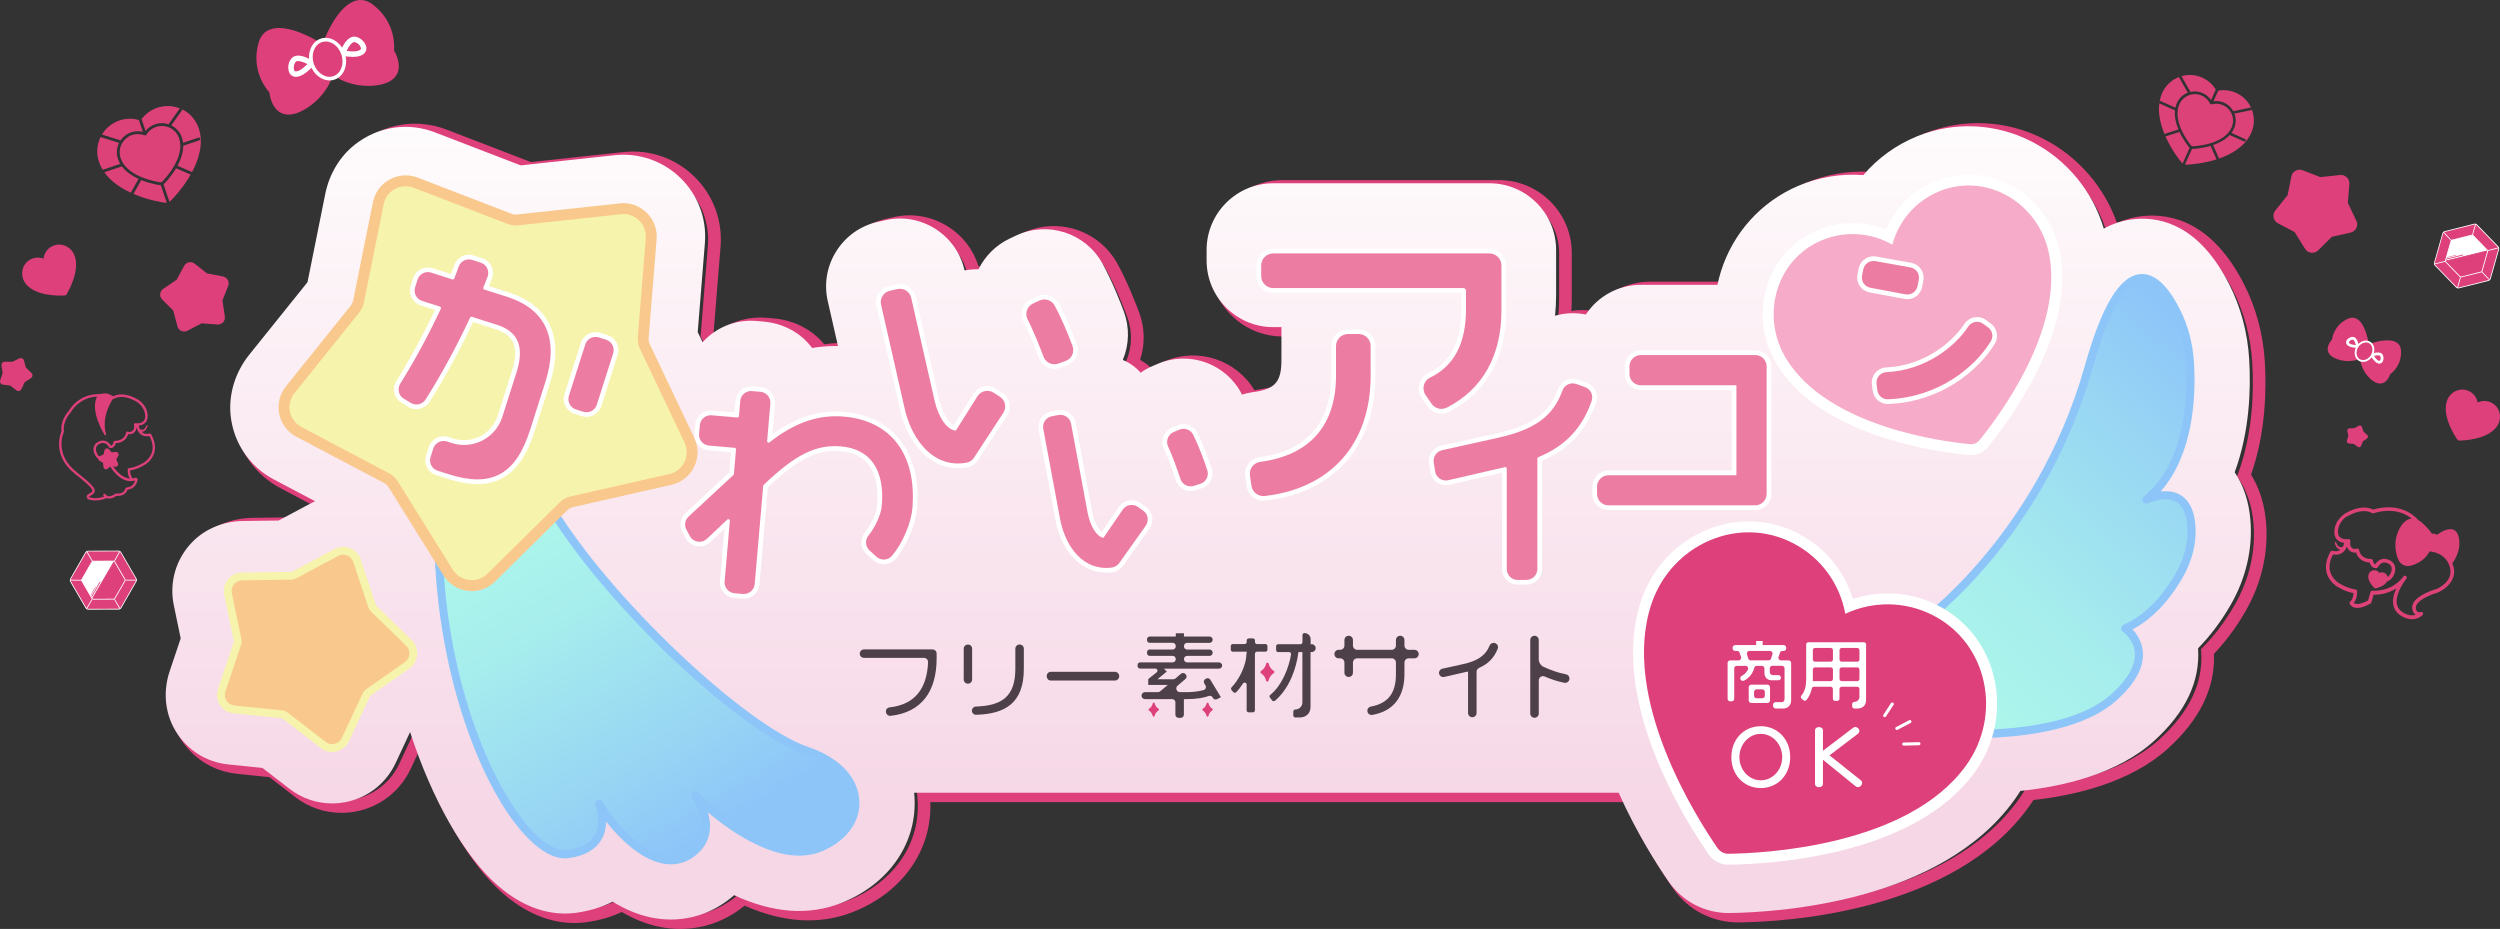 <?xml version="1.0" encoding="UTF-8"?><svg id="_レイヤー_2" xmlns="http://www.w3.org/2000/svg" xmlns:xlink="http://www.w3.org/1999/xlink" viewBox="0 0 801.01 297.64"><rect x="0" y="0" width="801.01" height="297.64" fill="#333333" stroke="none"/><defs><style>.cls-1{fill:#f9c88d;}.cls-1,.cls-2,.cls-3,.cls-4,.cls-5,.cls-6,.cls-7,.cls-8,.cls-9,.cls-10,.cls-11,.cls-12{stroke-width:0px;}.cls-2{fill:#4d4048;}.cls-3{fill:url(#_名称未設定グラデーション_10);}.cls-4{fill:#f6acc8;}.cls-5{fill:#dc4178;}.cls-6{fill:url(#_名称未設定グラデーション_156);}.cls-7{fill:#fff;}.cls-8{fill:#dd407a;}.cls-9{fill:url(#_名称未設定グラデーション_3);}.cls-10{fill:#f6f4ac;}.cls-11{fill:#ed7ca2;}.cls-12{fill:#8dc5f9;}</style><linearGradient id="_名称未設定グラデーション_3" x1="387.14" y1="23.31" x2="387.14" y2="322.25" gradientUnits="userSpaceOnUse"><stop offset="0" stop-color="#fff"/><stop offset=".16" stop-color="#fdf6f9"/><stop offset=".79" stop-color="#f6d7e6"/></linearGradient><linearGradient id="_名称未設定グラデーション_10" x1="167.31" y1="169.86" x2="279.05" y2="358.21" gradientUnits="userSpaceOnUse"><stop offset="0" stop-color="#acf6eb"/><stop offset=".14" stop-color="#a6eded"/><stop offset=".37" stop-color="#98d6f3"/><stop offset=".52" stop-color="#8dc5f9"/></linearGradient><linearGradient id="_名称未設定グラデーション_156" x1="622.15" y1="218.16" x2="715.86" y2="118.67" gradientUnits="userSpaceOnUse"><stop offset="0" stop-color="#acf6eb"/><stop offset=".28" stop-color="#a6eded"/><stop offset=".72" stop-color="#98d6f3"/><stop offset="1" stop-color="#8dc5f9"/></linearGradient></defs><g id="_レイヤー_1-2"><path class="cls-8" d="m217.95,297.64c-2.23,0-4.49-.23-6.71-.69-4.02-.82-8.06-2.42-12.02-4.75-3.39,1.6-7.19,2.7-11.3,3.27-6.44.88-16.32-.02-26.93-9.37-10.14-8.94-19.81-25.23-26.88-45.17l-2.54,5.43c-3.16,6.75-9.12,11.63-16.36,13.39-1.9.46-3.84.69-5.78.69-5.42,0-10.57-1.76-14.89-5.1l-8.2-6.34-10.35-1.06c-7.77-.79-14.52-5.11-18.52-11.83-3.63-6.11-4.36-13.64-2-20.66l3.37-10.03-2.1-10.11c-1.66-8.01.78-16.27,6.53-22.12,4.45-4.52,10.82-7.17,17.47-7.26l11.04-.15,7.86-4.21-9.83-5.19c-8.35-4.41-13.92-12.66-14.89-22.08-.75-7.29,1.58-14.91,6.39-20.9l18.37-22.86,5.59-27.79c1.38-6.87,5.02-12.91,10.24-17.02,7.93-6.23,18.25-7.8,27.62-4.19l26.99,10.39,29.62-3.21c8.38-.91,16.65,1.94,22.69,7.82,6.04,5.88,9.12,14.07,8.44,22.47l-2.26,27.99.12.26s.1-.08.14-.12c4.7-3.96,10.66-5.84,16.78-5.31l2.24.19c5.95.51,11.35,3.06,15.22,7.18.34.36.66.73.98,1.11,1.63-.23,3.29-.38,4.94-.44l-2.72-11.96c-1.38-6.04-.32-12.25,2.98-17.5,3.3-5.25,8.45-8.9,14.49-10.27l2.44-.55c6.01-1.38,12.22-.33,17.48,2.97,4.77,2.99,8.22,7.51,9.85,12.84.57-.06,1.16-.1,1.79-.13,2.36-4.19,5.99-7.59,10.34-9.64l2.08-.98c11.05-5.21,24.33-.92,30.24,9.78,3.34,6.05,6.19,13.53,6.99,15.68,1.83,4.93,1.92,10.26.31,15.21,1.25.69,2.43,1.54,3.48,2.52.87-.52,1.78-.98,2.7-1.37l1.78-.76c10.6-4.5,22.88-.39,28.7,9.36.76-.18,1.53-.33,2.31-.43,6.02-.8,7.32-2.27,7.32-8.29v-8.54h-.62c-12.87,0-23.35-10.47-23.35-23.35v-3.4c0-12.87,10.47-23.35,23.35-23.35h69.28c12.87,0,23.35,10.47,23.35,23.35v14.38c0,1.4-.04,2.8-.13,4.19,2.24-.35,4.52-.36,6.75-.05,4.36-5.87,11.21-9.33,18.55-9.33h22.93c.24-.96.5-1.92.79-2.85,4.04-12.91,13.43-23.35,25.77-28.64,6.61-2.83,13.82-4.12,20.92-3.73,4.72-5.31,10.71-9.53,17.38-12.23,12.45-5.04,26.47-4.37,38.49,1.85,10.8,5.59,19.16,15.27,23.23,26.77,2.68-1.18,5.51-1.92,8.46-2.21,9.2-.89,22.24,2.17,32.25,21.84,3.9,7.66,6.15,16.07,6.68,24.99.55,9.22.21,22.86-4.42,36.03,2.71,4.37,4.33,9.53,4.81,15.36.81,9.71-1.48,19.56-6.62,28.48-2.95,5.1-6.34,9.68-10.09,13.6.46,10.85-4.5,21.06-14.76,30.36-12.07,10.94-29.88,15-43.05,16.46-.45.69-.91,1.37-1.37,2.01-24.09,33.75-77.29,37.02-93.02,37.21h-.31c-8.27,0-16.02-4.05-20.74-10.84-3.43-4.94-9.94-14.99-15.72-27.69h-222.29c0,.15.01.3.01.44.39,15.23-9.11,28.55-24.79,34.75-10.56,4.17-22.23,3.49-34.73-2.03-.07.05-.13.11-.2.16-5.91,4.77-12.96,7.29-20.39,7.29Zm-18.54-10.01l.96.6c3.86,2.39,7.79,4.01,11.67,4.81,1.96.4,3.95.61,5.91.61,6.51,0,12.69-2.21,17.88-6.41.36-.29.71-.59,1.06-.89l.98-.87,1.19.55c11.9,5.52,22.92,6.35,32.75,2.47,14.08-5.57,22.61-17.42,22.26-30.93-.02-.77-.07-1.55-.15-2.34l-.23-2.21h229.25l.53,1.19c5.78,12.96,12.44,23.25,15.89,28.23,3.97,5.71,10.49,9.13,17.44,9.13h.28c15.24-.19,66.8-3.32,89.8-35.54.6-.83,1.19-1.72,1.75-2.63l.52-.83.97-.1c12.66-1.31,30.17-5.06,41.74-15.55,9.59-8.69,14.1-18.12,13.41-28.02l-.06-.9.63-.64c3.76-3.82,7.16-8.34,10.1-13.43,4.74-8.21,6.85-17.25,6.1-26.14-.46-5.54-2.05-10.36-4.71-14.33l-.57-.85.35-.96c4.72-12.81,5.07-26.29,4.53-35.35-.5-8.36-2.61-16.24-6.26-23.41-8.99-17.66-20.36-20.45-28.29-19.67-3.21.32-6.27,1.26-9.08,2.8l-2.17,1.19-.71-2.37c-3.42-11.45-11.43-21.15-21.97-26.61-10.97-5.68-23.78-6.3-35.14-1.7-6.39,2.59-12.09,6.7-16.5,11.88l-.66.78-1.02-.08c-6.78-.52-13.71.64-20.05,3.35-11.27,4.83-19.84,14.36-23.53,26.16-.41,1.32-.77,2.69-1.06,4.07l-.33,1.59h-26.15c-6.44,0-12.41,3.22-15.98,8.62l-.74,1.13-1.32-.27c-2.93-.59-6.02-.47-8.93.35l-2.83.8.3-2.93c.22-2.12.33-4.31.33-6.51v-14.38c0-10.67-8.68-19.35-19.35-19.35h-69.28c-10.67,0-19.35,8.68-19.35,19.35v3.4c0,10.67,8.68,19.35,19.35,19.35h4.74l-.1,2.09c-.02.32-.02.64-.02.96v9.49c0,8-2.83,11.2-10.8,12.26-1.08.14-2.17.38-3.22.72l-1.62.51-.77-1.52c-4.49-8.9-15.19-12.82-24.36-8.93l-1.79.76c-1.19.5-2.33,1.14-3.41,1.9l-1.47,1.03-1.18-1.35c-1.36-1.55-3.07-2.78-4.95-3.54l-1.87-.76.78-1.86c1.88-4.49,1.99-9.49.29-14.06-.77-2.08-3.53-9.32-6.74-15.13-4.89-8.86-15.88-12.41-25.03-8.1l-2.08.98c-3.9,1.84-7.11,4.99-9.03,8.88l-.54,1.09-1.22.02c-1.63.03-3,.15-4.19.36l-1.87.33-.44-1.95c-1.14-5.01-4.17-9.28-8.52-12.01-4.35-2.73-9.49-3.6-14.46-2.46l-2.44.55c-5,1.14-9.25,4.16-11.99,8.5-2.73,4.35-3.61,9.49-2.47,14.49l3.84,16.86-2.55-.04c-2.66-.05-5.32.16-7.93.6l-1.21.2-.73-.98c-.44-.6-.93-1.17-1.44-1.72-3.19-3.4-7.68-5.5-12.64-5.93l-2.24-.19c-5.05-.44-9.97,1.12-13.86,4.38-.66.55-1.28,1.15-1.85,1.78l-2.01,2.21-3.06-6.44,2.34-29.06c.58-7.21-2.06-14.24-7.24-19.28-5.18-5.04-12.28-7.49-19.47-6.71l-30.58,3.31-27.89-10.74c-8.04-3.1-16.9-1.75-23.71,3.6-4.48,3.52-7.6,8.72-8.79,14.66l-5.78,28.75-18.98,23.62c-4.16,5.18-6.18,11.73-5.53,17.98.84,8.09,5.61,15.18,12.78,18.96l16.89,8.91-3.78,1.67c-.48.21-.95.44-1.42.69l-10.54,5.65-12.02.16c-5.6.07-10.95,2.28-14.67,6.06-4.81,4.89-6.86,11.8-5.47,18.5l2.32,11.17-3.71,11.05c-1.99,5.92-1.39,12.24,1.65,17.35,3.34,5.62,8.99,9.23,15.49,9.89l11.49,1.17,9.11,7.04c3.61,2.79,7.92,4.27,12.45,4.27,1.62,0,3.25-.2,4.84-.58,6.06-1.47,11.04-5.55,13.68-11.19l6.79-14.53,1.57,4.82c6.95,21.41,16.91,38.96,27.33,48.14,9.47,8.35,18.14,9.18,23.74,8.41,4.08-.56,7.79-1.69,11.03-3.36l1.01-.52Zm18.53,2.01c-1.68,0-3.38-.17-5.09-.52-4.04-.83-8.16-2.69-12.24-5.52-.65-.45-1.54-.47-2.21-.05-3.24,2.04-7.13,3.38-11.58,4-4.77.66-12.21-.1-20.55-7.45-10.77-9.49-21.18-28.87-27.84-51.83-.18-.62-.65-1.11-1.25-1.33-.61-.21-1.28-.12-1.81.25l-4.99,3.49c-.29.2-.52.48-.67.79l-5.38,11.51c-2.12,4.54-6.13,7.82-11,9-1.28.31-2.59.47-3.9.47-3.64,0-7.1-1.19-10-3.43l-9.56-7.39c-.3-.23-.65-.37-1.02-.41l-12.06-1.23c-5.23-.53-9.77-3.43-12.45-7.96-2.44-4.1-2.91-9.22-1.29-14.03l3.88-11.57c.11-.34.13-.7.06-1.04l-2.43-11.7c-1.12-5.38.53-10.95,4.4-14.88,2.99-3.03,7.31-4.81,11.87-4.87l12.51-.17c.32,0,.64-.09.92-.24l10.97-5.88c3.68-1.97,7.92-2.46,11.96-1.39.98.26,2.01-.26,2.38-1.2s-.03-2.02-.93-2.5l-25.11-13.25c-5.98-3.16-9.97-9.07-10.67-15.83-.54-5.21,1.16-10.7,4.67-15.07l19.28-24c.2-.25.34-.55.4-.86l5.88-29.23c1.01-5,3.61-9.37,7.34-12.3,5.69-4.47,13.09-5.6,19.8-3.01l28.35,10.92c.29.11.62.15.94.12l31.05-3.36c6-.65,11.93,1.39,16.25,5.6,4.33,4.21,6.53,10.07,6.04,16.09l-2.39,29.59c-.03.35.04.7.19,1.02l3.79,7.98c.42.87,1.39,1.32,2.33,1.07.92-.25,1.83-.41,2.71-.48.62-.05,1.19-.39,1.53-.91.81-1.26,1.81-2.4,2.98-3.38,3.06-2.58,6.95-3.81,10.93-3.46l2.24.19c3.98.34,7.56,2.01,10.07,4.69.91.97,1.68,2.04,2.3,3.19.43.79,1.33,1.2,2.21,1,4.08-.95,8.33-1.25,12.61-.88.66.06,1.31.13,1.95.21.64.08,1.3-.15,1.74-.64.44-.48.62-1.15.47-1.79l-4.47-19.65c-.9-3.95-.21-8.03,1.96-11.47,2.17-3.44,5.54-5.83,9.49-6.73l2.44-.56c3.93-.9,8-.21,11.44,1.95,3.45,2.16,5.85,5.54,6.75,9.51l.94,4.13c.13.56.49,1.04.99,1.31.5.27,1.1.32,1.64.13,3.01-1.09,6.02-1.42,9.19-1.03.96.12,1.87-.46,2.16-1.39l.1-.33c1.32-3.86,4.2-7.07,7.89-8.81l2.08-.98c7.24-3.42,15.95-.6,19.82,6.42,3.07,5.57,5.74,12.57,6.49,14.58,1.42,3.82,1.25,7.97-.47,11.67-.57,1.22-1.31,2.38-2.22,3.44-.53.62-.63,1.49-.26,2.21.37.72,1.15,1.15,1.94,1.08.29-.02.51-.04.74-.04,3.73,0,7.08,2.37,8.53,6.05.26.65.84,1.12,1.53,1.24.69.12,1.39-.14,1.85-.67,1.52-1.76,3.42-3.16,5.48-4.03l1.79-.76c7.25-3.08,15.7.02,19.23,7.07.49.97.98,2.04,1.52,3.27.22.52.66.91,1.19,1.1.53.18,1.12.13,1.61-.14,1.71-.94,3.52-1.54,5.37-1.79,10.14-1.34,14.28-6.04,14.28-16.22v-9.49c0-1.52.22-3.03.66-4.47.18-.6.07-1.27-.31-1.77-.38-.51-.98-.81-1.61-.81h-7.37c-8.46,0-15.35-6.88-15.35-15.35v-3.4c0-8.46,6.88-15.35,15.35-15.35h69.28c8.46,0,15.35,6.88,15.35,15.35v14.38c0,4.73-.54,9.27-1.59,13.48-.21.85.14,1.72.88,2.18.74.46,1.68.39,2.35-.17,4.08-3.46,9.73-4.51,14.72-2.72l.46.16c.98.35,2.08-.12,2.5-1.08,2.43-5.49,7.87-9.05,13.85-9.05h27.9c1,0,1.85-.75,1.98-1.74.3-2.3.8-4.56,1.47-6.72,3.34-10.68,11.1-19.3,21.29-23.67,6.39-2.74,13.34-3.72,20.12-2.84.71.09,1.42-.2,1.85-.77,4.14-5.43,9.74-9.68,16.18-12.29,10.28-4.16,21.87-3.6,31.8,1.54,10.4,5.38,17.91,15.07,20.61,26.58.22.93.41,1.89.58,2.93.12.72.62,1.31,1.31,1.55.69.24,1.45.09,1.99-.39,3.49-3.1,7.3-4.82,11.66-5.25,9.75-.95,17.94,4.94,24.34,17.51,3.4,6.68,5.36,14.03,5.83,21.84.56,9.28.14,23-5.03,35.64-.28.67-.16,1.44.29,2.01,2.94,3.66,4.67,8.35,5.14,13.93.67,8.08-1.25,16.31-5.58,23.81-3.1,5.38-6.73,10.05-10.76,13.88-.47.45-.69,1.09-.6,1.73.07.5.13,1.01.17,1.53.64,8.65-3.43,17.02-12.1,24.88-11.2,10.16-28.71,13.61-41.42,14.72-.65.06-1.24.43-1.56,1-.8,1.41-1.67,2.77-2.57,4.03-21.91,30.69-71.83,33.68-86.61,33.86h-.21c-5.66,0-10.95-2.77-14.17-7.41-3.47-5-10.15-15.33-15.87-28.34-.74-1.7-2.41-2.79-4.25-2.79h-228.6c-1.27,0-2.47.56-3.29,1.53-.8.95-1.14,2.2-.93,3.42.21,1.22.33,2.47.37,3.7.3,11.79-7.26,22.17-19.74,27.11-9.4,3.72-20.16,2.53-31.97-3.54-.79-.41-1.77-.24-2.37.41-.81.87-1.71,1.7-2.67,2.48-4.5,3.63-9.83,5.52-15.38,5.52Zm-18.47-10.4c1.23,0,2.41.37,3.42,1.07,3.63,2.52,7.25,4.16,10.76,4.88,6.15,1.26,12.25-.23,17.16-4.19.82-.66,1.58-1.37,2.27-2.1,1.82-1.94,4.75-2.45,7.12-1.23,10.74,5.52,20.38,6.65,28.67,3.38,10.88-4.3,17.47-13.22,17.21-23.29-.03-1.04-.13-2.09-.31-3.12-.41-2.38.25-4.82,1.81-6.68,1.58-1.88,3.9-2.95,6.35-2.95h228.59c3.43,0,6.54,2.03,7.92,5.18,5.58,12.7,12.1,22.78,15.49,27.67,2.47,3.56,6.54,5.69,10.87,5.69h.18c14.29-.18,62.58-3.03,83.39-32.19.82-1.15,1.62-2.4,2.35-3.69.98-1.71,2.73-2.83,4.69-3,12.1-1.06,28.7-4.29,39.08-13.7,7.71-6.99,11.34-14.26,10.79-21.62-.03-.43-.08-.85-.14-1.25-.28-1.92.4-3.87,1.81-5.2,3.76-3.57,7.14-7.94,10.05-12.98,3.92-6.79,5.67-14.22,5.06-21.48-.4-4.77-1.83-8.73-4.27-11.75-1.37-1.7-1.7-4.01-.88-6.03,4.88-11.94,5.27-25.02,4.74-33.89-.43-7.26-2.25-14.08-5.4-20.26-5.58-10.95-12.43-16.12-20.38-15.34-3.48.34-6.55,1.73-9.39,4.26-1.63,1.45-3.92,1.9-5.98,1.18-2.06-.72-3.56-2.51-3.92-4.66-.16-.95-.34-1.83-.54-2.68-2.43-10.37-9.19-19.1-18.55-23.94-8.89-4.61-19.27-5.11-28.46-1.39-5.78,2.34-10.79,6.15-14.5,11.01-1.3,1.7-3.43,2.59-5.54,2.31-6.06-.78-12.3.1-18.03,2.55-9.12,3.91-16.06,11.63-19.05,21.19-.61,1.94-1.05,3.98-1.32,6.05-.39,2.98-2.95,5.22-5.95,5.22h-27.9c-4.4,0-8.4,2.62-10.2,6.67-1.26,2.85-4.56,4.27-7.5,3.22l-.46-.16c-3.66-1.3-7.79-.54-10.79,2.01-1.99,1.69-4.82,1.9-7.05.52-2.22-1.38-3.29-4.02-2.65-6.55.97-3.89,1.47-8.1,1.47-12.51v-14.38c0-6.26-5.09-11.35-11.35-11.35h-69.28c-6.26,0-11.35,5.09-11.35,11.35v3.4c0,6.26,5.09,11.35,11.35,11.35h7.37c1.89,0,3.7.91,4.82,2.43,1.13,1.52,1.47,3.51.92,5.32-.33,1.06-.49,2.17-.49,3.3v9.49c0,12.17-5.64,18.59-17.75,20.19-1.36.18-2.69.63-3.97,1.33-1.48.81-3.24.97-4.83.42-1.59-.54-2.89-1.74-3.56-3.29-.5-1.16-.97-2.16-1.42-3.07-2.59-5.16-8.78-7.44-14.09-5.18l-1.79.76c-1.51.64-2.9,1.66-4.02,2.96-1.36,1.58-3.49,2.34-5.54,2-2.06-.35-3.81-1.77-4.58-3.71-.89-2.25-2.98-3.69-5.15-3.49-2.48.21-4.78-1.05-5.9-3.23-1.11-2.17-.81-4.77.77-6.63.67-.78,1.22-1.64,1.63-2.53,1.27-2.73,1.39-5.78.35-8.6-.72-1.95-3.3-8.72-6.24-14.04-2.85-5.17-9.27-7.25-14.61-4.73l-2.08.98c-2.7,1.28-4.81,3.61-5.79,6.43-.03.1-.05.19-.08.29-.87,2.78-3.59,4.53-6.47,4.17-2.53-.31-4.93-.05-7.34.82-1.61.59-3.41.45-4.92-.38-1.51-.82-2.59-2.26-2.97-3.93l-.94-4.13c-.67-2.92-2.43-5.41-4.97-7.01-2.54-1.59-5.53-2.11-8.42-1.44l-2.45.56c-2.91.67-5.4,2.43-7,4.96-1.59,2.53-2.1,5.53-1.44,8.45l4.47,19.65c.44,1.91-.09,3.92-1.42,5.37-1.32,1.45-3.27,2.16-5.22,1.91-.59-.08-1.18-.14-1.78-.19-3.87-.33-7.69-.07-11.36.79-2.63.62-5.36-.61-6.64-2.99-.46-.85-1.03-1.64-1.7-2.35-1.84-1.96-4.5-3.18-7.5-3.44l-2.24-.19c-2.92-.26-5.77.65-8.01,2.53-.86.72-1.6,1.56-2.19,2.48-1.01,1.57-2.72,2.59-4.58,2.74-.63.05-1.29.17-1.98.35-2.81.76-5.74-.6-6.98-3.22l-3.79-7.98c-.45-.95-.65-2.01-.56-3.06l2.39-29.59c.39-4.83-1.38-9.53-4.85-12.9-3.47-3.37-8.22-5.01-13.03-4.49l-31.06,3.36c-.96.1-1.92-.03-2.8-.37l-28.35-10.92c-5.38-2.07-11.32-1.17-15.89,2.42-2.98,2.34-5.07,5.88-5.89,9.95l-5.88,29.23c-.19.94-.61,1.83-1.21,2.57l-19.28,24c-2.85,3.55-4.24,7.98-3.81,12.15.56,5.42,3.76,10.17,8.56,12.7l25.11,13.25c2.7,1.43,3.9,4.65,2.79,7.49-1.11,2.84-4.18,4.39-7.13,3.61-3.05-.81-6.26-.44-9.04,1.05l-10.98,5.88c-.85.45-1.8.7-2.75.71l-12.51.17c-3.51.05-6.82,1.39-9.07,3.68-2.93,2.98-4.18,7.19-3.34,11.26l2.43,11.7c.22,1.04.15,2.12-.19,3.13l-3.88,11.57c-1.25,3.71-.9,7.61.94,10.71,2.03,3.42,5.47,5.62,9.42,6.02l12.06,1.23c1.11.11,2.17.54,3.06,1.22l9.56,7.39c2.2,1.7,4.81,2.6,7.56,2.6.99,0,1.98-.12,2.95-.35,3.68-.89,6.72-3.37,8.32-6.81l5.38-11.51c.45-.95,1.14-1.78,2-2.38l4.99-3.49c1.58-1.1,3.61-1.38,5.43-.74,1.82.64,3.23,2.13,3.77,3.99,6.46,22.26,16.42,40.94,26.65,49.95,7.2,6.35,13.41,7.03,17.36,6.49,3.88-.54,7.24-1.69,10-3.42.96-.6,2.06-.92,3.2-.92Zm-85.07-46.44l-1.57-1.24c-2.59-2.04-3.06-5.69-1.09-8.32,1.94-2.58,5.66-3.16,8.29-1.28l1.76,1.35-1.23,1.6.03.03-2.48,3.16-2.28,3.17-.15-.1-1.29,1.64Zm.42-6.99h0s.29-.38.29-.38c-.06.06-.12.13-.18.21-.04.06-.08.11-.12.17Z"/><path class="cls-9" d="m721.04,166.6c-.49-5.89-2.18-11.01-5.04-15.28,4.82-13.06,5.21-26.76,4.65-36.16-.52-8.64-2.69-16.78-6.47-24.2-9.5-18.66-21.69-21.59-30.27-20.76-3.5.34-6.79,1.36-9.85,3.04-3.59-12.01-11.84-22.05-22.96-27.81-11.49-5.95-24.91-6.6-36.81-1.77-6.72,2.72-12.65,7-17.27,12.44-7.12-.55-14.33.66-20.99,3.51-11.8,5.06-20.79,15.05-24.65,27.4-.43,1.39-.8,2.81-1.1,4.25h-24.53c-7.17,0-13.77,3.64-17.64,9.51-3.29-.66-6.68-.52-9.87.39.23-2.19.34-4.43.34-6.71v-14.38c0-11.77-9.58-21.35-21.35-21.35h-69.28c-11.77,0-21.35,9.58-21.35,21.35v3.4c0,11.77,9.58,21.35,21.35,21.35h2.65c-.02.35-.03.7-.03,1.05v9.49c0,7.04-2.03,9.34-9.06,10.27-1.21.16-2.39.42-3.56.79-4.96-9.85-16.78-14.18-26.93-9.87l-1.79.76c-1.32.56-2.59,1.27-3.78,2.1-1.57-1.8-3.52-3.19-5.7-4.08,2.08-4.97,2.2-10.45.32-15.53-.78-2.11-3.59-9.47-6.86-15.4-5.4-9.78-17.53-13.7-27.63-8.94l-2.08.98c-4.34,2.05-7.86,5.54-9.97,9.8-1.48.03-3.02.13-4.5.39l-.02-.1c-1.26-5.53-4.6-10.24-9.41-13.26-4.81-3.02-10.48-3.98-15.97-2.72l-2.44.55c-5.52,1.26-10.22,4.59-13.24,9.39-3.02,4.8-3.99,10.48-2.73,16l3.27,14.38c-2.79-.04-5.57.17-8.29.62-.49-.66-1.02-1.29-1.58-1.89-3.53-3.76-8.48-6.09-13.93-6.56l-2.24-.19c-5.58-.49-11.02,1.23-15.31,4.84-.73.61-1.41,1.27-2.04,1.96l-1.55-3.26,2.3-28.52c.63-7.81-2.23-15.41-7.84-20.87-5.61-5.46-13.29-8.11-21.08-7.27l-30.1,3.26-27.44-10.57c-8.7-3.35-18.29-1.9-25.66,3.89-4.85,3.81-8.23,9.44-9.52,15.84l-5.69,28.27-18.67,23.24c-4.49,5.59-6.66,12.67-5.96,19.44.9,8.76,6.08,16.43,13.84,20.52l13.23,6.98c-.53.23-1.05.49-1.56.76l-10.12,5.42-11.53.15c-6.12.08-11.98,2.51-16.07,6.66-5.28,5.37-7.53,12.96-6,20.31l2.21,10.64-3.54,10.54c-2.17,6.47-1.51,13.4,1.82,19,3.67,6.17,9.87,10.13,17,10.86l10.92,1.11,8.66,6.69c3.97,3.06,8.69,4.68,13.67,4.68,1.78,0,3.57-.21,5.31-.64,6.65-1.61,12.12-6.09,15.02-12.29l4.64-9.94c6.99,21.55,17.23,39.61,27.91,49.02,10.05,8.85,19.32,9.72,25.33,8.89,4.31-.6,8.23-1.79,11.67-3.56,4.07,2.52,8.2,4.22,12.32,5.07,2.09.43,4.22.65,6.31.65,6.97,0,13.59-2.37,19.14-6.85.38-.31.76-.63,1.13-.95,12.43,5.77,23.96,6.61,34.32,2.51,14.88-5.89,23.9-18.47,23.53-32.84-.02-.83-.08-1.66-.16-2.49h225.73c5.84,13.08,12.55,23.47,16.08,28.55,4.34,6.25,11.48,9.99,19.09,9.99h.29c15.49-.2,67.87-3.39,91.42-36.38.63-.88,1.24-1.79,1.82-2.74,13.42-1.38,31.05-5.33,42.88-16.06,10.07-9.12,14.8-19.1,14.06-29.64,3.88-3.95,7.38-8.59,10.41-13.84,4.94-8.56,7.14-18.01,6.36-27.31Z"/><path class="cls-7" d="m631.57,145.84c-.21,0-.42,0-.64-.03-10.82-1.01-47.23-6.07-61.41-28.71-4.8-7.66-6.02-16.95-3.36-25.47,2.55-8.14,8.22-14.45,15.97-17.78,7.17-3.08,15.05-3.15,22.15-.32,2.99-7.04,8.59-12.58,15.82-15.51,7.82-3.17,16.29-2.75,23.87,1.17,7.93,4.11,13.66,11.51,15.73,20.31,6.1,26.01-15.94,55.43-22.84,63.83-1.31,1.59-3.25,2.5-5.29,2.5Zm-37.96-67.36c-2.95,0-5.9.6-8.72,1.81-5.84,2.5-10.12,7.27-12.04,13.43-2.05,6.57-1.1,13.74,2.61,19.66,12.75,20.36,48.73,24.76,56.05,25.45,4.66-5.68,26.86-34.34,21.38-57.73-1.6-6.81-6.02-12.53-12.13-15.69-5.73-2.97-12.13-3.29-18.02-.9h0c-6.48,2.63-11.24,8.01-13.05,14.78l-1.17,4.39-3.95-2.26c-3.42-1.95-7.18-2.94-10.96-2.94Z"/><path class="cls-4" d="m621.42,61.27c-7.75,3.14-13.11,9.64-15.11,17.12-6.72-3.85-15.11-4.61-22.8-1.32-14.74,6.32-19.53,24.58-11.02,38.17,13.57,21.66,50.3,26.29,58.77,27.08,1.11.1,2.19-.35,2.9-1.21,5.4-6.57,27.97-35.93,22.13-60.81-3.66-15.61-20.01-25.06-34.87-19.04Z"/><path class="cls-3" d="m176.94,163.32c17.55,28.92,60.77,70.24,81.76,77.32,19.66,6.62,19.95,24.68,3.85,31.05-16.73,6.62-39.78-16.85-39.78-16.85,0,0,8.13,11.11-.62,18.17-12.1,9.77-27.49-10.35-30.19-15.44,0,0,5.52,13.97-9.92,16.1-15.44,2.13-42.24-46.17-41.57-105.19l36.47-5.16Z"/><path class="cls-12" d="m214.99,276.95c-.91,0-1.84-.1-2.8-.29-7.13-1.46-13.9-8.18-17.97-13.42-.03,1.85-.41,3.9-1.52,5.78-1.89,3.24-5.42,5.23-10.49,5.93-3.42.47-7.18-1.09-11.21-4.64-16.06-14.15-32.36-56.12-31.84-101.86,0-.64.48-1.18,1.12-1.27l36.47-5.16c.52-.08,1.02.17,1.29.61,17.62,29.04,60.8,69.93,81.06,76.76,9.99,3.37,16.06,9.93,16.26,17.56.17,6.74-4.56,12.85-12.34,15.93-12.67,5.01-28.3-5.94-36.18-12.58,1.26,4.42,1.02,9.75-3.88,13.7-2.42,1.95-5.09,2.93-7.98,2.93Zm-23.03-20.68c.47,0,.92.25,1.15.69,2,3.77,10.7,15.32,19.6,17.15,3.22.66,6.04-.03,8.62-2.11,7.7-6.21.69-15.98.39-16.39-.4-.55-.31-1.32.21-1.76.52-.44,1.29-.41,1.77.08.22.23,22.64,22.77,38.37,16.55,6.85-2.71,10.85-7.73,10.7-13.44-.17-6.5-5.58-12.16-14.49-15.17-20.93-7.05-63.55-47.21-82.01-77.14l-34.51,4.88c-.28,49.04,17.87,87.22,30.97,98.76,3.38,2.98,6.55,4.37,9.13,4.01,4.24-.59,7.13-2.16,8.6-4.67,2.42-4.15.31-9.61.29-9.67-.25-.64.04-1.37.67-1.66.18-.08.36-.12.54-.12Z"/><path class="cls-1" d="m151.17,189.38c-.42,0-.85-.02-1.27-.07-3.24-.38-6.09-2.19-7.82-4.97l-17.59-28.26c-.34-.55-.83-1.01-1.41-1.31l-28.12-14.84c-2.83-1.49-4.83-4.15-5.48-7.28-.65-3.14.13-6.37,2.13-8.86l20.79-25.88c.37-.46.62-1.01.74-1.58l6.35-31.56c.62-3.09,2.57-5.74,5.33-7.26,2.77-1.52,6.04-1.74,8.99-.61l30.11,11.6c.55.21,1.14.29,1.72.23l32.94-3.57c3.18-.34,6.31.74,8.6,2.97,2.29,2.23,3.46,5.33,3.2,8.52l-2.56,31.68c-.05.64.07,1.29.34,1.88l14.3,30.1c1.4,2.95,1.39,6.32-.04,9.26-1.43,2.93-4.07,5.03-7.25,5.75l-31.62,7.17c-.67.15-1.29.49-1.77.97l-23.14,22.85c-2.02,1.99-4.7,3.08-7.49,3.08Zm-21.2-126.2c-.61,0-1.21.15-1.77.46-.97.53-1.62,1.42-1.84,2.5l-6.35,31.56c-.34,1.67-1.08,3.26-2.15,4.59l-20.79,25.88c-.69.86-.96,1.98-.74,3.06.22,1.08.91,2,1.89,2.51l28.12,14.84c1.67.88,3.09,2.2,4.09,3.81l17.59,28.26c.6.96,1.58,1.58,2.7,1.71,1.12.13,2.22-.25,3.02-1.04l23.14-22.85c1.42-1.4,3.2-2.38,5.15-2.82l31.62-7.17c1.1-.25,2.01-.97,2.5-1.98.49-1.01.5-2.18.01-3.19l-14.3-30.1c-.8-1.69-1.15-3.58-1-5.45l2.56-31.68c.09-1.1-.31-2.17-1.1-2.94-.79-.77-1.87-1.14-2.97-1.02l-32.94,3.57c-1.69.18-3.41-.04-4.99-.65l-30.11-11.6c-.44-.17-.89-.25-1.33-.25Z"/><path class="cls-10" d="m214.42,151.89l-31.62,7.17c-1.31.3-2.51.95-3.46,1.9l-23.14,22.85c-3.28,3.24-8.72,2.6-11.15-1.32l-17.59-28.26c-.67-1.08-1.62-1.96-2.75-2.56l-28.12-14.84c-4-2.11-5.08-7.34-2.25-10.86l20.8-25.88c.72-.9,1.22-1.96,1.44-3.08l6.35-31.56c.88-4.36,5.47-6.89,9.63-5.29l30.11,11.6c1.07.41,2.22.56,3.36.44l32.94-3.57c4.48-.49,8.3,3.23,7.94,7.72l-2.56,31.68c-.1,1.26.13,2.52.67,3.66l14.3,30.1c1.98,4.16-.41,9.07-4.9,10.09Z"/><path class="cls-7" d="m152.98,155.1c-2.87,0-6.09-.58-9.76-1.75l-3.47-1.11c-1.27-.4-2.3-1.28-2.91-2.46-.61-1.18-.72-2.53-.32-3.8l.87-2.73c.83-2.62,3.64-4.07,6.25-3.23l1.59.51c5.96,1.9,12.36-1.41,14.26-7.37l4.57-14.34c1.17-3.66,1.32-6.61.47-8.76-.84-2.11-2.74-3.61-5.82-4.59l-7.12-2.27c-4.2,8.93-9.14,17.98-13.97,25.58-1.45,2.29-4.42,2.99-6.75,1.59l-2.23-1.34c-1.16-.69-1.97-1.79-2.28-3.1-.32-1.31-.09-2.67.62-3.81,4.27-6.82,8.66-14.88,12.42-22.8l-4.59-1.46c-2.61-.83-4.06-3.64-3.23-6.25l.78-2.45c.83-2.62,3.64-4.06,6.25-3.23l5.89,1.88c.39-1.01.75-1.97,1.06-2.86.9-2.56,3.62-3.92,6.21-3.09l2.72.87c1.29.41,2.37,1.34,2.96,2.55.59,1.21.67,2.63.21,3.9-.32.87-.66,1.74-.97,2.51l6.2,1.97c13.23,4.21,17.95,14.58,13.29,29.19l-4.85,15.22c-2.49,7.8-5.76,12.6-10.31,15.1-2.36,1.3-5,1.95-8.02,1.95Zm-10.44-8.27l2.5.8h0c5.85,1.86,10,1.95,13.07.26,3.07-1.69,5.52-5.5,7.48-11.66l4.85-15.22c3.68-11.55.7-18.43-9.4-21.65l-7.25-2.31c-1.32-.42-2.41-1.38-2.99-2.63-.59-1.25-.63-2.71-.1-3.99.32-.79.63-1.57.93-2.34l-.76-.24c-.35.95-.73,1.97-1.15,3.03-.96,2.43-3.66,3.71-6.14,2.91l-5.83-1.86-.16.5,4.72,1.5c1.37.44,2.48,1.44,3.05,2.75.57,1.31.55,2.8-.05,4.09-3.81,8.14-8.3,16.49-12.72,23.63l.49.29c4.67-7.44,9.42-16.23,13.44-24.86,1.05-2.26,3.64-3.4,6.02-2.64l7.99,2.54c4.82,1.54,8.04,4.26,9.57,8.09,1.38,3.48,1.28,7.78-.32,12.81l-4.57,14.34c-2.9,9.12-12.68,14.17-21.8,11.27l-.62-.2-.25.79Zm45.37-13.26c-.5,0-1.01-.08-1.51-.24l-2.31-.73c-2.62-.83-4.06-3.64-3.23-6.25h0l5.24-16.45c.4-1.27,1.28-2.3,2.46-2.91,1.18-.61,2.53-.72,3.8-.32l2.31.73c2.62.83,4.06,3.64,3.23,6.25l-5.24,16.45c-.67,2.11-2.64,3.47-4.75,3.47Zm-1.33-5.4h0s0,0,0,0h0Zm.31-.97l.36.11,4.62-14.51-.36-.11-4.62,14.51Z"/><path class="cls-7" d="m238.35,191.82c-.14,0-.29,0-.43-.02l-2.71-.23c-2.74-.24-4.77-2.65-4.53-5.39l1.45-16.79-4.61,4.34c-1.14,1.07-2.67,1.54-4.21,1.29-1.54-.25-2.85-1.18-3.59-2.56l-1.1-2.06c-1.07-2-.66-4.46,1-6l14.07-13.05.56-6.47-7.22-.62c-1.32-.11-2.53-.74-3.38-1.76-.86-1.02-1.26-2.31-1.15-3.63l.24-2.78c.11-1.32.74-2.52,1.76-3.38,1.02-.86,2.31-1.26,3.63-1.15l7.22.62.33-3.86c.24-2.73,2.66-4.77,5.39-4.53l2.71.23c1.33.11,2.53.74,3.38,1.76.86,1.02,1.26,2.31,1.15,3.63l-.84,9.73c7.71-5.57,15.08-7.85,23.05-7.16,15.9,1.37,24.82,13.28,23.29,31.07-.45,5.18-3.35,11.92-6.9,16.03-.88,1.02-2.1,1.62-3.45,1.7-1.34.08-2.67-.4-3.66-1.3h0l-2.21-2.02c-1.95-1.79-2.16-4.8-.46-6.86,1.95-2.38,3.7-6.26,3.91-8.66.48-5.51-.38-9.81-2.53-12.79-1.97-2.72-5.04-4.28-9.14-4.63-7.47-.65-13.82,2.52-23.37,11.68l-2.68,31.06c-.22,2.59-2.4,4.55-4.96,4.55Zm-1.61-6.14l.67.06,2.63-30.42c.1-1.2.64-2.32,1.51-3.16,10.98-10.6,18.93-14.41,28.32-13.6,5.83.5,10.49,2.96,13.48,7.09,3.02,4.18,4.25,9.84,3.65,16.82-.32,3.74-2.51,8.29-4.68,11.21l.71.65c2.41-3.21,4.49-8.25,4.79-11.79,1.26-14.53-5.24-23.49-17.82-24.57-6.98-.61-13.55,1.71-20.67,7.29-1.57,1.23-3.71,1.41-5.46.46-1.74-.94-2.75-2.82-2.58-4.8l.95-11-.67-.06-.33,3.86c-.11,1.32-.74,2.53-1.76,3.38-1.02.86-2.31,1.26-3.63,1.15l-7.22-.62-.06.75,7.22.62c1.32.11,2.52.74,3.38,1.76.86,1.02,1.26,2.31,1.15,3.63l-.68,7.88c-.11,1.23-.67,2.38-1.57,3.22l-13.78,12.78.1.19,5.59-5.27c1.52-1.43,3.71-1.77,5.58-.86,1.88.91,2.97,2.83,2.79,4.91l-1.59,18.44Zm47.08-10.62h0s0,0,0,0Z"/><path class="cls-7" d="m307.01,150.01c-8.71,0-16-7.29-18.56-18.57l-7.62-33.5c-.31-1.36-.07-2.75.67-3.93.74-1.18,1.9-2,3.25-2.31l2.42-.55c1.35-.31,2.74-.07,3.92.67,1.18.74,2,1.9,2.31,3.26l7.49,32.93c1.1,4.84,3.18,7.49,4.67,8.22l6.34-10.08c.75-1.19,1.92-2.01,3.29-2.31,1.37-.3,2.78-.04,3.96.72l2.03,1.32h0c2.41,1.57,3.09,4.8,1.52,7.21l-9.38,14.37c-.79,1.21-2.04,2.04-3.43,2.28-.98.17-1.96.26-2.91.26Zm-20.16-52.62l7.44,32.73c1.46,6.41,5.66,13.9,12.71,13.9.49,0,.99-.04,1.5-.11l8.75-13.41-.7-.45-6.58,10.45c-.74,1.18-2,1.92-3.35,1.97-5.17.19-9.74-4.94-11.59-13.1l-7.31-32.16-.88.2Zm1.66-.38h0s0,0,0,0Z"/><path class="cls-7" d="m337.84,118.21c-2.16,0-4.12-1.35-4.88-3.36-.9-2.37-3.18-8.26-5.03-11.79-.67-1.28-.78-2.73-.33-4.09.45-1.35,1.42-2.44,2.71-3.05l2.08-.98c2.48-1.17,5.46-.2,6.79,2.21,2.18,3.94,4.46,9.41,5.86,13.22.48,1.31.43,2.73-.16,3.99-.59,1.27-1.64,2.23-2.96,2.71l-2.33.84c-.57.2-1.16.31-1.76.31Zm.73-5.48h.01-.01Zm-4.96-11.73c1.73,3.47,3.68,8.38,4.68,11l.85-.31c-1.26-3.32-3.09-7.67-4.86-11.01l-.67.32Z"/><path class="cls-7" d="m381.51,157.33c-2.14,0-4.03-1.36-4.71-3.39-.68-2.05-2.43-7.14-3.88-10.19-.59-1.24-.64-2.62-.16-3.9.48-1.27,1.44-2.27,2.7-2.8l1.81-.77c2.4-1.02,5.21,0,6.38,2.35,1.74,3.46,3.52,8.25,4.6,11.56,0,0,0,0,0,0,.41,1.27.3,2.61-.31,3.8-.61,1.19-1.65,2.06-2.92,2.46l-2.02.64c-.48.15-.98.23-1.49.23Zm-1.36-11.83c.79,2.06,1.52,4.14,2.01,5.58l.05-.02c-.57-1.69-1.29-3.66-2.06-5.56Zm-2.34-2.92h0s0,0,0,0Z"/><path class="cls-7" d="m354.45,183.47c-7.97,0-14.36-6.64-16.28-16.91l-5.38-28.88c-.5-2.69,1.28-5.29,3.97-5.79l2.09-.39c1.3-.24,2.62.03,3.71.78,1.1.75,1.83,1.88,2.07,3.18l5.29,28.39c.69,3.71,2.05,5.79,3.07,6.59l5.49-8c.76-1.1,1.9-1.84,3.22-2.08,1.31-.24,2.64.06,3.74.84l1.69,1.2c1.08.77,1.8,1.91,2.02,3.22.22,1.31-.08,2.62-.85,3.71l-8.49,11.96c-.8,1.12-2.02,1.86-3.35,2.04-.68.09-1.35.14-2.02.14Zm-15.57-45.87l5.19,27.86c1.16,6.24,5.07,12.49,11.12,11.98l.98-1.38c-.67.5-1.48.78-2.33.78-4.63,0-8.48-4.67-9.82-11.88l-5.1-27.37h-.05Zm13.25,34.12s0,0,0,0h0Zm11.54-4.42s0,0,0,0c0,0,0,0,0,0Z"/><path class="cls-7" d="m404.78,160.44c-2.64,0-4.91-1.91-5.3-4.58l-.48-3.31c-.21-1.42.16-2.84,1.02-3.99.87-1.15,2.14-1.89,3.56-2.08,15.02-1.98,22.97-11.02,22.97-26.14v-9.49c0-2.95,2.4-5.35,5.35-5.35h3.4c2.95,0,5.35,2.4,5.35,5.35v9.58c0,22.49-13.17,37.43-35.23,39.96-.21.02-.43.04-.64.04Zm.25-8.09l.3,2.02c18.65-2.37,29.32-14.7,29.32-33.92v-8.92h-2.1v8.83c0,17.8-10.02,29.43-27.52,31.99Zm56.83-19.84c-1.71,0-3.38-.81-4.41-2.28,0,0,0,0,0,0l-1.91-2.74c-.9-1.29-1.19-2.9-.79-4.43.4-1.51,1.42-2.76,2.82-3.43,7.15-3.43,10.62-10.09,10.62-20.36v-5.45h-60.26c-2.95,0-5.35-2.4-5.35-5.35v-3.4c0-2.95,2.4-5.35,5.35-5.35h69.28c2.95,0,5.35,2.4,5.35,5.35v14.38c0,15.14-6.32,26.37-18.27,32.48-.77.4-1.61.59-2.43.59Zm.51-5.72h0s0,0,0,0Zm-1.48-2.12l1.15,1.65c9.5-5.08,14.51-14.36,14.51-26.88v-13.73h-67.97v2.1h60.26c2.95,0,5.35,2.4,5.35,5.35v6.11c0,12.29-4.47,20.84-13.3,25.4Z"/><path class="cls-7" d="m489.12,187.31h-2.87c-2.74,0-4.98-2.23-4.98-4.98v-30.9l-16.9,3.9c-1.34.31-2.77.04-3.91-.73-1.14-.77-1.92-2-2.13-3.36l-.44-2.82c-.4-2.58,1.28-5.06,3.84-5.62l17.76-3.95c11.56-2.55,16.9-6.4,19.72-14.21.93-2.57,3.77-3.92,6.35-3l2.81,1c2.56.91,3.93,3.75,3.04,6.32-3.08,8.95-8.6,14.89-17.32,18.67v34.7c0,2.74-2.23,4.98-4.98,4.98Zm-1.85-6h.83v-34.36c0-2.02,1.22-3.83,3.1-4.61,7.15-2.96,11.56-7.43,14.2-14.39l-.9-.32c-3.65,9.21-10.6,14.19-23.71,17.08l-16.82,3.74.12.78,17.03-3.93c1.4-.38,2.96-.07,4.19.87,1.25.95,1.96,2.4,1.96,3.97v31.16Z"/><path class="cls-7" d="m562.39,163.41h-47.04c-2.84,0-5.15-2.31-5.15-5.15v-2.33c0-2.84,2.31-5.15,5.15-5.15h39.5v-25.83h-29.12c-2.84,0-5.15-2.31-5.15-5.15v-2.39c0-2.84,2.31-5.15,5.15-5.15h36.66c2.84,0,5.15,2.31,5.15,5.15v40.85c0,2.84-2.31,5.15-5.15,5.15Zm-46.19-6h45.34v-39.15h-34.96v.69h30.12c2.29,0,4.15,1.86,4.15,4.15v29.53c0,2.29-1.86,4.15-4.15,4.15h-40.5v.63Zm46.19-39.15h0,0Z"/><path class="cls-7" d="m604.81,129.44c-2.42,0-4.47-1.81-4.79-4.22l-.26-2.02c-.17-1.34.22-2.71,1.09-3.74.87-1.03,2.13-1.66,3.47-1.72,12.1-.57,21.07-7.87,25.07-13.94.73-1.11,1.9-1.88,3.2-2.12,1.29-.24,2.62.06,3.71.85l1.57,1.14s0,0,0,0c2.02,1.47,2.59,4.3,1.3,6.43-5.17,8.51-17.21,18.68-34.16,19.34-.04,0-.15,0-.19,0Z"/><path class="cls-7" d="m611.1,95.86c-.3,0-.6-.03-.9-.08l-11.21-2.1c-1.28-.24-2.39-.97-3.12-2.05-.73-1.08-.99-2.38-.74-3.66l.39-1.96c.51-2.56,3.02-4.27,5.6-3.82l11.23,2.02c1.29.23,2.4.96,3.14,2.03.74,1.07,1.01,2.37.76,3.66l-.4,2.05c-.44,2.27-2.44,3.91-4.75,3.91Zm.21-5.98h0s0,0,0,0Z"/><path class="cls-11" d="m144.13,150.49l-3.47-1.11c-1.04-.33-1.62-1.44-1.28-2.48l.87-2.73c.33-1.04,1.44-1.62,2.48-1.28l1.59.51c7.55,2.41,15.63-1.77,18.03-9.32l4.57-14.34c2.71-8.5.78-14.55-7.3-17.12l-7.98-2.54c-.95-.3-1.97.15-2.39,1.05-4.06,8.73-9.12,18.11-14.17,26.06-.57.9-1.76,1.17-2.68.62l-2.24-1.34c-.95-.57-1.25-1.81-.66-2.75,4.7-7.5,9.33-16.14,13.09-24.19.5-1.08-.06-2.35-1.2-2.71l-5.7-1.82c-1.04-.33-1.62-1.44-1.28-2.48l.78-2.45c.33-1.04,1.44-1.62,2.48-1.28l6.8,2.17c.99.32,2.06-.19,2.44-1.16.52-1.32,1.01-2.61,1.44-3.85.35-1.01,1.44-1.55,2.46-1.23l2.72.87c1.07.34,1.65,1.51,1.26,2.57-.41,1.12-.86,2.27-1.34,3.44-.43,1.07.13,2.28,1.23,2.63l7.25,2.31c11.86,3.78,15.46,12.48,11.34,25.42l-4.85,15.22c-4.37,13.72-11.25,17.51-24.32,13.34Zm39.59-23.23l5.24-16.45c.33-1.04,1.44-1.62,2.48-1.28l2.31.73c1.04.33,1.62,1.44,1.28,2.48l-5.24,16.45c-.33,1.04-1.44,1.62-2.48,1.28l-2.31-.73c-1.04-.33-1.62-1.44-1.28-2.48Z"/><path class="cls-11" d="m152.96,153.6c-2.71,0-5.78-.56-9.29-1.68l-3.47-1.11c-.89-.28-1.61-.89-2.03-1.72-.43-.83-.51-1.77-.22-2.65l.87-2.73c.58-1.83,2.54-2.84,4.37-2.26l1.59.51c6.75,2.15,14-1.59,16.15-8.34l4.57-14.34c1.28-4,1.42-7.29.43-9.77-1.02-2.55-3.23-4.34-6.75-5.46l-7.99-2.54c-.23-.07-.47.03-.57.25-4.25,9.13-9.31,18.45-14.26,26.23-1.01,1.6-3.09,2.08-4.72,1.11l-2.24-1.34c-.81-.48-1.37-1.25-1.59-2.17-.22-.92-.06-1.86.44-2.67,4.5-7.18,9.12-15.71,13.01-24.03.07-.16.04-.29,0-.38-.03-.07-.12-.21-.3-.27l-5.7-1.82c-1.83-.58-2.84-2.54-2.26-4.37l.78-2.45c.28-.89.89-1.61,1.72-2.03.83-.43,1.77-.51,2.65-.22l6.8,2.17c.24.07.5-.05.59-.28.54-1.36,1.02-2.63,1.42-3.8.63-1.79,2.53-2.74,4.33-2.16l2.72.87c.91.29,1.65.92,2.07,1.78.42.86.47,1.83.15,2.72-.46,1.26-.97,2.53-1.36,3.49-.07.17-.02.31.01.38s.11.2.29.25l7.25,2.31c12.48,3.98,16.74,13.42,12.32,27.3l-4.85,15.22c-2.36,7.41-5.41,11.94-9.6,14.24-2.13,1.17-4.54,1.76-7.31,1.76Zm-10.84-9.31c-.2,0-.39.13-.46.33l-.87,2.73c-.05.16,0,.3.03.36.03.07.12.18.28.24l3.48,1.11c6.27,2,10.8,2.04,14.25.15,3.47-1.91,6.08-5.89,8.19-12.52l4.85-15.22c3.94-12.36.54-20.05-10.37-23.53l-7.25-2.31c-.92-.29-1.68-.96-2.09-1.84-.41-.88-.44-1.89-.07-2.79.47-1.15.92-2.28,1.32-3.39.06-.16.02-.29-.02-.37-.03-.07-.12-.19-.29-.25l-2.72-.87c-.25-.08-.51.05-.59.29-.42,1.2-.91,2.51-1.47,3.91-.67,1.69-2.56,2.59-4.29,2.04l-6.8-2.17c-.25-.08-.52.06-.6.31l-.78,2.45c-.08.25.06.52.31.6l5.7,1.82c.96.3,1.73,1.01,2.14,1.92.4.91.39,1.95-.03,2.85-3.94,8.42-8.62,17.07-13.18,24.35-.1.15-.08.3-.06.37.02.09.08.21.22.29l2.24,1.34c.22.13.51.07.64-.14,4.88-7.67,9.87-16.86,14.07-25.88.74-1.58,2.55-2.37,4.2-1.85l7.99,2.54c4.38,1.39,7.28,3.82,8.63,7.21,1.25,3.15,1.13,7.11-.36,11.8l-4.57,14.34c-2.65,8.33-11.59,12.95-19.92,10.29l-1.59-.51s-.1-.02-.14-.02Zm45.78-12.21c-.35,0-.7-.05-1.05-.16l-2.31-.73c-1.83-.58-2.84-2.54-2.26-4.37l5.24-16.45c.28-.88.89-1.61,1.72-2.03s1.77-.51,2.65-.22l2.31.73c1.83.58,2.84,2.54,2.26,4.37l-5.24,16.45c-.47,1.48-1.84,2.42-3.32,2.42Zm-4.19-4.81l1.43.46c-.08.25.06.52.31.6l2.3.73c.25.08.52-.06.6-.31l5.24-16.45c.05-.16,0-.3-.03-.36-.03-.07-.12-.18-.28-.24l-2.31-.73c-.17-.05-.3,0-.36.03-.07.03-.18.12-.24.28l-5.24,16.45-1.43-.46Z"/><path class="cls-11" d="m281.81,177.27l-2.21-2.02c-.79-.72-.84-1.92-.17-2.74,2.24-2.73,4.31-7.18,4.58-10.3,1.1-12.78-4.54-19.81-14.4-20.67-8.74-.75-15.98,3.12-25.98,12.77-.34.33-.56.79-.6,1.26l-2.72,31.44c-.09,1.09-1.05,1.89-2.14,1.8l-2.71-.23c-1.09-.09-1.89-1.05-1.8-2.14l1.68-19.46c.16-1.81-2.01-2.86-3.33-1.61l-6.56,6.18c-.95.89-2.48.64-3.1-.5l-1.1-2.06c-.43-.79-.26-1.77.4-2.38l14.36-13.32c.36-.33.58-.79.63-1.28l.68-7.88c.09-1.09-.71-2.05-1.8-2.14l-8.24-.71c-1.09-.09-1.89-1.05-1.8-2.14l.24-2.78c.09-1.09,1.05-1.89,2.14-1.8l8.24.71c1.09.09,2.05-.71,2.14-1.8l.42-4.88c.09-1.09,1.05-1.89,2.14-1.8l2.71.23c1.09.09,1.89,1.05,1.8,2.14l-1.04,12.02c-.15,1.73,1.84,2.78,3.2,1.71,7.39-5.79,14.68-8.61,22.78-7.91,13.37,1.16,22.04,10.64,20.55,27.82-.4,4.6-3.14,10.8-6.19,14.33-.72.84-2,.9-2.82.15Z"/><path class="cls-11" d="m238.35,190.32c-.1,0-.2,0-.3-.01l-2.71-.23c-1.91-.17-3.33-1.85-3.17-3.76l1.68-19.46c.02-.27-.13-.41-.27-.47-.14-.07-.34-.1-.54.08l-6.56,6.18c-.79.75-1.86,1.08-2.94.9-1.08-.18-1.99-.83-2.51-1.79l-1.1-2.06c-.75-1.39-.46-3.12.7-4.19l14.36-13.32c.09-.08.14-.19.15-.31l.68-7.88c.02-.17-.06-.29-.11-.35-.05-.06-.15-.15-.32-.17l-8.24-.71c-.92-.08-1.76-.52-2.36-1.23s-.88-1.61-.8-2.54l.24-2.78c.08-.92.52-1.76,1.23-2.36s1.61-.88,2.54-.8l8.24.71c.17.02.29-.06.35-.11.06-.05.15-.15.17-.32l.42-4.88c.08-.93.52-1.76,1.23-2.36s1.62-.88,2.54-.8l2.71.23c1.91.17,3.33,1.85,3.17,3.76l-1.04,12.02c-.02.25.12.39.24.45.11.06.32.13.54-.05,8.07-6.32,15.63-8.93,23.83-8.23,15.21,1.31,23.4,12.32,21.92,29.45-.42,4.82-3.23,11.34-6.55,15.18-.61.71-1.47,1.13-2.4,1.18-.94.06-1.87-.28-2.56-.91h0s-2.21-2.02-2.21-2.02c-1.36-1.25-1.5-3.36-.32-4.8,2.15-2.62,4.01-6.78,4.25-9.48.51-5.88-.44-10.52-2.81-13.8-2.23-3.09-5.67-4.85-10.23-5.25-8.03-.69-14.75,2.65-24.81,12.35-.08.08-.14.2-.15.31l-2.72,31.44c-.16,1.81-1.68,3.18-3.46,3.18Zm-4.98-27c.51,0,1.03.12,1.52.35,1.31.63,2.08,1.98,1.95,3.43l-1.68,19.46c-.02.17.06.29.11.35.05.06.15.15.32.17l2.71.23c.27.03.49-.17.52-.44l2.72-31.44c.07-.84.45-1.63,1.06-2.21,10.63-10.26,18.24-13.95,27.15-13.18,5.38.47,9.67,2.7,12.4,6.48,2.81,3.88,3.94,9.2,3.37,15.81-.29,3.33-2.36,8-4.92,11.12-.18.22-.17.51.02.69l2.21,2.02c.13.12.28.13.36.13.09,0,.21-.04.31-.15,2.9-3.36,5.46-9.28,5.83-13.48,1.34-15.48-5.66-25.03-19.19-26.2-7.39-.64-14.29,1.78-21.72,7.6-1.12.87-2.58,1-3.82.33-1.23-.67-1.92-1.95-1.8-3.35l1.04-12.02c.02-.17-.06-.29-.11-.35-.05-.06-.15-.15-.32-.17l-2.71-.23c-.17-.02-.29.06-.35.11-.06.05-.15.15-.17.32l-.42,4.88c-.08.93-.52,1.76-1.23,2.36s-1.61.88-2.54.8l-8.24-.71c-.17-.02-.29.06-.35.11s-.15.15-.17.32l-.24,2.78c-.02.17.06.29.11.35.05.06.15.15.32.17l8.24.71c.92.08,1.76.52,2.36,1.23.6.71.88,1.61.8,2.54l-.68,7.88c-.08.86-.47,1.66-1.1,2.25l-14.36,13.32c-.16.15-.2.38-.1.58l1.1,2.06c.1.18.26.23.34.25.09.01.26.02.4-.12l6.56-6.18c.66-.63,1.51-.95,2.38-.95Z"/><path class="cls-11" d="m319.56,128.41l-2.03-1.32c-.5-.33-1.1-.43-1.68-.31-.58.13-1.08.48-1.4.98l-7,11.12c-.21.34-.56.55-.92.57-3.59.14-7.06-4.19-8.55-10.77l-7.49-32.93c-.27-1.19-1.46-1.94-2.65-1.67l-2.42.55c-.58.13-1.07.48-1.38.98-.31.5-.42,1.09-.28,1.67l7.62,33.5c1.91,8.39,7.41,16.23,15.64,16.23.77,0,1.57-.07,2.38-.21.58-.1,1.1-.45,1.44-.97l9.37-14.37c.67-1.02.38-2.39-.65-3.06Z"/><path class="cls-11" d="m307.01,148.51c-9.7,0-15.27-9.37-17.1-17.4l-7.62-33.5c-.22-.97-.05-1.96.48-2.8.53-.84,1.35-1.42,2.32-1.64l2.42-.55c.96-.22,1.95-.05,2.79.47.84.53,1.43,1.35,1.65,2.32l7.49,32.93c1.26,5.53,4.11,9.51,6.83,9.6l6.92-10.99c.53-.85,1.37-1.43,2.35-1.65.98-.21,1.98-.03,2.82.51l2.03,1.32c.83.54,1.4,1.37,1.6,2.34.2.97.02,1.96-.52,2.79l-9.38,14.37c-.56.86-1.45,1.45-2.43,1.62-.89.16-1.78.24-2.65.24Zm-18.68-52.98s-.1,0-.16.02l-2.42.55c-.19.04-.34.15-.44.31-.1.16-.13.35-.09.54l7.62,33.5c1.58,6.95,6.24,15.06,14.18,15.06.69,0,1.41-.06,2.13-.19.17-.03.33-.15.44-.31l9.37-14.37c.14-.21.12-.43.1-.53-.02-.11-.09-.31-.31-.45l-2.03-1.32c-.16-.11-.35-.14-.54-.1-.19.04-.34.15-.45.32l-7,11.12c-.48.76-1.28,1.23-2.14,1.27-4.34.17-8.41-4.63-10.07-11.94l-7.49-32.93c-.06-.25-.22-.39-.32-.44-.07-.04-.2-.11-.37-.11Z"/><path class="cls-11" d="m337.84,115.21c.25,0,.5-.04.74-.13l2.33-.84c.56-.2,1.01-.61,1.26-1.15.25-.54.27-1.14.07-1.69-1.37-3.7-3.58-9.02-5.68-12.81-.57-1.02-1.83-1.44-2.89-.94l-2.08.98c-.55.26-.96.72-1.15,1.29-.19.58-.15,1.2.14,1.74,1.92,3.67,4.26,9.7,5.18,12.12.33.88,1.18,1.42,2.07,1.42Z"/><path class="cls-11" d="m337.84,116.71c-1.54,0-2.93-.96-3.48-2.39-.91-2.4-3.22-8.36-5.1-11.96-.48-.91-.56-1.95-.23-2.92.32-.96,1.01-1.73,1.93-2.17l2.08-.98c1.77-.83,3.89-.14,4.84,1.57,2.14,3.87,4.38,9.26,5.77,13.02.34.93.3,1.94-.11,2.84-.42.91-1.17,1.59-2.11,1.93l-2.33.84c-.4.15-.82.22-1.25.22Zm-3.22-17.77c-.1,0-.2.02-.3.07l-2.08.98c-.18.08-.3.23-.37.41-.06.19-.05.39.05.57,1.96,3.74,4.32,9.84,5.25,12.28.16.41.59.52.91.41l2.33-.84c.18-.07.33-.2.41-.37.08-.17.09-.36.02-.54-1.35-3.65-3.53-8.88-5.58-12.61-.13-.24-.38-.38-.63-.38Z"/><path class="cls-11" d="m385.39,151.13c-1.05-3.21-2.76-7.83-4.42-11.15-.47-.93-1.57-1.34-2.53-.94l-1.81.77c-.5.21-.87.6-1.06,1.1-.19.51-.17,1.06.06,1.55,1.51,3.2,3.31,8.42,4.01,10.52.27.81,1.04,1.34,1.87,1.34.19,0,.39-.03.58-.09l2.02-.64c.5-.16.92-.51,1.16-.98.24-.47.28-1,.12-1.5Z"/><path class="cls-11" d="m381.51,155.83c-1.49,0-2.82-.95-3.29-2.36-.69-2.07-2.46-7.23-3.94-10.36-.41-.87-.45-1.83-.11-2.73.34-.89,1.01-1.58,1.88-1.95l1.81-.77c1.68-.71,3.63,0,4.45,1.64,1.7,3.39,3.45,8.09,4.51,11.36h0c.29.88.21,1.82-.21,2.65-.42.83-1.15,1.44-2.04,1.72l-2.02.64c-.34.11-.69.16-1.04.16Zm-2.3-15.44c-.06,0-.12.01-.18.04l-1.81.77c-.12.05-.2.14-.25.26-.05.13-.04.25.02.38,1.55,3.27,3.37,8.56,4.08,10.69.09.27.37.35.58.29l2.02-.64c.12-.04.22-.12.27-.23.06-.11.07-.23.03-.35-1.03-3.16-2.71-7.7-4.34-10.94-.08-.17-.25-.27-.42-.27Z"/><path class="cls-11" d="m365.41,164.85l-1.69-1.2c-.43-.31-.96-.43-1.48-.33-.52.09-.97.39-1.27.82l-6.36,9.27c-.18.26-.46.42-.75.42h0c-3.06,0-5.82-3.79-6.87-9.43l-5.29-28.39c-.1-.52-.39-.96-.82-1.26-.43-.3-.95-.41-1.47-.31l-2.09.39c-1.06.2-1.77,1.23-1.57,2.29l5.38,28.88c1.38,7.42,6,14.46,13.33,14.46.52,0,1.06-.04,1.61-.11.52-.07.99-.36,1.31-.81l8.49-11.96c.3-.43.42-.95.33-1.47s-.37-.97-.8-1.27Z"/><path class="cls-11" d="m354.45,181.97c-8.77,0-13.45-8.45-14.8-15.69l-5.38-28.88c-.35-1.88.89-3.69,2.77-4.04l2.09-.39c.91-.17,1.83.02,2.59.55.76.52,1.28,1.31,1.45,2.22l5.29,28.39c.84,4.53,2.95,7.88,5.09,8.18l6.18-9.02c.53-.77,1.33-1.29,2.25-1.45.91-.17,1.84.04,2.61.58l1.69,1.2c.75.53,1.26,1.33,1.41,2.24.15.91-.06,1.83-.59,2.59l-8.49,11.96c-.56.78-1.41,1.3-2.33,1.43-.61.08-1.22.12-1.82.12Zm-14.69-46.05s-.06,0-.09,0l-2.09.39c-.25.05-.42.29-.37.54l5.38,28.88c1.14,6.11,4.93,13.24,11.85,13.24.46,0,.94-.03,1.41-.1.1-.01.22-.09.29-.19l8.49-11.96c.07-.1.1-.22.08-.35-.02-.13-.08-.23-.19-.3h0s-1.69-1.2-1.69-1.2c-.1-.07-.22-.1-.34-.08-.13.02-.23.09-.31.2l-6.36,9.27c-.46.67-1.2,1.07-1.99,1.07-3.87,0-7.15-4.19-8.35-10.66l-5.29-28.39c-.02-.13-.09-.23-.19-.3-.08-.05-.16-.08-.25-.08Z"/><path class="cls-11" d="m402.45,155.43l-.48-3.31c-.19-1.29.72-2.49,2.01-2.66,16.79-2.22,25.57-12.78,25.57-29.11v-9.49c0-1.3,1.05-2.35,2.35-2.35h3.4c1.3,0,2.35,1.05,2.35,2.35v9.58c0,20.86-11.84,34.6-32.57,36.98-1.27.15-2.44-.72-2.63-1.99Zm57.46-26.92l-1.91-2.74c-.82-1.17-.41-2.82.88-3.44,8.12-3.9,12.32-11.57,12.32-23.06v-6.11c0-1.3-1.05-2.35-2.35-2.35h-60.91c-1.3,0-2.35-1.05-2.35-2.35v-3.4c0-1.3,1.05-2.35,2.35-2.35h69.28c1.3,0,2.35,1.05,2.35,2.35v14.38c0,14.46-6.19,24.47-16.63,29.81-1.05.54-2.34.22-3.02-.74Z"/><path class="cls-11" d="m404.79,158.94c-1.91,0-3.54-1.37-3.82-3.29l-.48-3.31c-.15-1.02.11-2.04.74-2.87.63-.83,1.54-1.36,2.56-1.49,15.88-2.1,24.27-11.65,24.27-27.62v-9.49c0-2.12,1.73-3.85,3.85-3.85h3.4c2.12,0,3.85,1.73,3.85,3.85v9.58c0,21.65-12.67,36.03-33.9,38.47-.15.02-.31.03-.46.03Zm27.11-48.92c-.47,0-.85.38-.85.85v9.49c0,17.44-9.55,28.31-26.88,30.6-.23.03-.43.15-.56.33-.14.18-.19.4-.16.63l.48,3.31c.07.46.49.77.97.72,19.86-2.28,31.25-15.21,31.25-35.49v-9.58c0-.47-.38-.85-.85-.85h-3.4Zm29.96,20.99c-1.23,0-2.43-.58-3.17-1.64h0s-1.91-2.75-1.91-2.75c-.65-.93-.85-2.09-.57-3.19.28-1.08,1.02-1.98,2.02-2.46,7.61-3.66,11.47-10.96,11.47-21.71v-6.11c0-.47-.38-.85-.85-.85h-60.91c-2.12,0-3.85-1.73-3.85-3.85v-3.4c0-2.12,1.73-3.85,3.85-3.85h69.28c2.12,0,3.85,1.73,3.85,3.85v14.38c0,14.53-6.03,25.3-17.45,31.14-.56.29-1.16.42-1.75.42Zm-.71-3.36c.24.35.72.47,1.1.27,10.35-5.29,15.82-15.14,15.82-28.47v-14.38c0-.47-.38-.85-.85-.85h-69.28c-.47,0-.85.38-.85.85v3.4c0,.47.38.85.85.85h60.91c2.12,0,3.85,1.73,3.85,3.85v6.11c0,12-4.43,20.21-13.17,24.41-.28.14-.38.38-.42.52-.06.24-.02.5.13.71l1.91,2.74Z"/><path class="cls-11" d="m491.1,146.95v35.38c0,1.09-.89,1.98-1.98,1.98h-2.87c-1.09,0-1.98-.89-1.98-1.98v-32.18c0-1.28-1.21-2.26-2.45-1.92,0,0-.02,0-.02,0l-18.1,4.17c-1.12.26-2.22-.49-2.4-1.62l-.44-2.82c-.16-1.03.51-2.01,1.53-2.23l17.76-3.95c11.49-2.54,18.48-6.67,21.89-16.13.37-1.02,1.49-1.56,2.52-1.19l2.81,1c1.02.36,1.56,1.49,1.21,2.52-3.07,8.89-8.51,13.93-16.23,17.13-.75.31-1.25,1.03-1.25,1.84Z"/><path class="cls-11" d="m489.12,185.81h-2.87c-1.92,0-3.48-1.56-3.48-3.48v-32.18c0-.22-.14-.35-.2-.4-.08-.06-.2-.12-.36-.08l-18.18,4.19c-.94.22-1.93.03-2.73-.51-.8-.54-1.34-1.39-1.49-2.35l-.44-2.82c-.28-1.81.9-3.53,2.68-3.93l17.76-3.95c11.99-2.65,17.82-6.9,20.8-15.17.65-1.8,2.64-2.74,4.43-2.1l2.81,1c1.79.64,2.74,2.62,2.12,4.42-3.01,8.72-8.43,14.44-17.07,18.03-.2.08-.32.26-.32.45v35.38c0,1.92-1.56,3.48-3.48,3.48Zm-6.8-39.15c.73,0,1.46.24,2.08.71.87.67,1.37,1.68,1.37,2.78v32.18c0,.26.21.48.48.48h2.87c.26,0,.48-.21.48-.48v-35.38c0-1.41.85-2.68,2.18-3.22,7.9-3.27,12.64-8.28,15.39-16.23.09-.25-.05-.53-.29-.61l-2.81-1c-.24-.09-.51.04-.6.29-3.34,9.27-10,14.21-22.98,17.08l-17.76,3.95c-.25.05-.41.29-.37.54l.44,2.82c.03.18.14.28.2.32.06.04.2.11.38.07l18.1-4.17c.28-.08.57-.11.86-.11Z"/><path class="cls-11" d="m562.39,115.26h-36.66c-1.18,0-2.15.96-2.15,2.15v2.39c0,1.19.96,2.15,2.15,2.15h30.97c.63,0,1.15.52,1.15,1.15v29.53c0,.63-.52,1.15-1.15,1.15h-41.35c-1.19,0-2.15.96-2.15,2.15v2.33c0,1.19.96,2.15,2.15,2.15h47.04c1.18,0,2.15-.96,2.15-2.15v-40.85c0-1.19-.96-2.15-2.15-2.15Z"/><path class="cls-11" d="m562.39,161.91h-47.04c-2.01,0-3.65-1.64-3.65-3.65v-2.33c0-2.01,1.64-3.65,3.65-3.65h41v-28.83h-30.62c-2.01,0-3.65-1.64-3.65-3.65v-2.39c0-2.01,1.64-3.65,3.65-3.65h36.66c2.01,0,3.65,1.64,3.65,3.65v40.85c0,2.01-1.64,3.65-3.65,3.65Zm-47.04-6.63c-.36,0-.65.29-.65.65v2.33c0,.36.29.65.65.65h47.04c.36,0,.65-.29.65-.65v-40.85c0-.36-.29-.65-.65-.65h-36.66c-.36,0-.65.29-.65.65v2.39c0,.36.29.65.65.65h30.97c1.46,0,2.65,1.19,2.65,2.65v29.53c0,1.46-1.19,2.65-2.65,2.65h-41.35Z"/><path class="cls-11" d="m636.1,106.09l-1.57-1.14c-.41-.3-.91-.41-1.41-.32-.5.09-.94.39-1.23.81-4.39,6.66-14.2,14.67-27.43,15.29-.51.02-.98.26-1.31.65-.33.4-.48.92-.42,1.43l.26,2.02c.12.91.91,1.61,1.81,1.61.02,0,.05,0,.07,0,15.76-.61,26.93-10.02,31.71-17.89.49-.81.28-1.89-.5-2.45Z"/><path class="cls-11" d="m604.81,127.94c-1.66,0-3.08-1.25-3.3-2.91l-.26-2.02c-.12-.93.15-1.87.75-2.58.6-.71,1.47-1.14,2.39-1.19,12.67-.6,22.06-8.25,26.25-14.62.51-.77,1.31-1.3,2.21-1.46.9-.17,1.81.04,2.56.58l1.57,1.14c1.4,1.02,1.79,2.97.9,4.44-4.97,8.19-16.58,17.98-32.94,18.61h-.13Zm28.65-21.83s-.04,0-.06,0c-.1.02-.19.08-.25.17-4.58,6.96-14.82,15.31-28.62,15.96-.09,0-.17.05-.23.12-.06.07-.09.17-.08.27l.26,2.02c.02.16.17.3.32.3,15.17-.59,25.91-9.62,30.5-17.17.09-.15.04-.36-.09-.46l-1.57-1.14c-.06-.04-.12-.07-.19-.07Z"/><path class="cls-11" d="m611.1,92.86c.86,0,1.64-.61,1.81-1.49l.4-2.04c.09-.49,0-.98-.29-1.4-.28-.41-.71-.69-1.19-.77l-11.22-2.02c-.99-.17-1.94.48-2.13,1.45l-.39,1.96c-.1.49,0,.98.28,1.39s.7.69,1.19.78l11.22,2.1c.11.02.23.03.34.03Z"/><path class="cls-11" d="m611.1,94.36c-.21,0-.41-.02-.62-.06l-11.21-2.1c-.88-.17-1.65-.67-2.15-1.41-.51-.75-.69-1.65-.51-2.53l.39-1.96c.35-1.77,2.08-2.95,3.87-2.64l11.23,2.02c.89.16,1.66.66,2.17,1.4.51.74.69,1.64.52,2.53l-.4,2.05c-.3,1.56-1.69,2.7-3.28,2.7Zm-10.82-7.75c-.16,0-.31.12-.34.28l-.39,1.96c-.02.09,0,.18.05.26.05.08.13.13.22.15l11.28,2.11c.14,0,.3-.1.34-.28l.4-2.04c.02-.09,0-.18-.05-.26-.05-.08-.13-.13-.22-.15l-11.22-2.02s-.04,0-.06,0Z"/><path class="cls-6" d="m627.37,235.01s34.66,2.28,50.07-11.7c15.41-13.97,3.49-21.93,3.49-21.93,8.33-3.67,14.02-11.32,17.27-16.96,2.84-4.93,4.36-10.57,3.89-16.24-1.21-14.51-14.36-8.1-14.36-8.1,13.72-11.33,14.63-32.25,13.94-43.78-.35-5.82-1.79-11.52-4.44-16.72-5.45-10.7-16.44-23.05-27.94,17.74-16.24,57.63-56.54,84.49-56.54,84.49l14.61,33.19Z"/><path class="cls-12" d="m633.12,236.46c-3.32,0-5.49-.13-5.83-.15-.48-.03-.91-.33-1.11-.77l-14.61-33.19c-.25-.58-.06-1.26.47-1.61.4-.27,40.1-27.29,56.01-83.76,5.35-18.98,11.1-28.51,17.58-29.15,4.47-.44,8.77,3.32,12.76,11.17,2.67,5.24,4.21,11.04,4.58,17.23.63,10.61-.07,29.14-10.68,41.24,1.97-.23,4.21-.08,6.21,1.05,2.85,1.62,4.5,4.84,4.89,9.56.48,5.69-.93,11.57-4.06,16.99-3.15,5.47-8.43,12.6-16.07,16.62,1.35,1.4,3.08,3.83,3.33,7.23.36,4.88-2.43,10.04-8.29,15.35-11.93,10.81-34.51,12.19-45.2,12.19Zm-4.88-2.71c5.19.22,34.77.89,48.33-11.4,5.22-4.73,7.72-9.17,7.44-13.2-.3-4.26-3.77-6.67-3.8-6.69-.39-.27-.61-.72-.57-1.2.04-.47.34-.88.77-1.07,7.98-3.51,13.47-10.87,16.67-16.42,2.86-4.96,4.15-10.31,3.72-15.48-.32-3.81-1.52-6.34-3.59-7.51-3.62-2.06-8.86.45-8.91.48-.59.29-1.31.09-1.66-.47-.36-.55-.24-1.29.27-1.71,13.29-10.97,14.14-31.46,13.47-42.7-.35-5.84-1.79-11.29-4.3-16.21-3.36-6.61-6.99-10.08-10.19-9.76-3.59.35-9.17,5.37-15.34,27.27-14.83,52.66-50.1,80.16-56.18,84.58l13.86,31.48Z"/><path class="cls-10" d="m106.45,240.94c-1.29,0-2.55-.42-3.6-1.23l-12.18-9.41c-.13-.1-.3-.17-.47-.19l-15.35-1.56c-1.8-.18-3.39-1.16-4.37-2.68-.98-1.52-1.21-3.37-.64-5.08l5.03-14.98c.05-.15.06-.32.03-.47l-3.07-14.78c-.36-1.73.07-3.52,1.18-4.9s2.76-2.19,4.53-2.21l15.75-.21c.15,0,.29-.04.42-.11l13.47-7.21c1.54-.82,3.35-.92,4.97-.28,1.62.65,2.87,1.96,3.42,3.62l4.85,14.52c.05.14.12.26.23.36l11.26,10.98c1.26,1.23,1.91,2.95,1.76,4.71-.14,1.76-1.06,3.35-2.51,4.36l-12.37,8.64c-.13.09-.24.22-.3.36l-6.7,14.33c-.76,1.63-2.21,2.82-3.96,3.24-.47.11-.94.17-1.4.17Zm3.52-60.72c-.13,0-.27.03-.43.11l-13.47,7.21c-.83.45-1.77.69-2.71.7l-15.75.21c-.37,0-.6.21-.7.34s-.26.39-.18.76l3.07,14.78c.21,1.02.15,2.09-.18,3.08l-5.03,14.98c-.12.36,0,.65.1.78.09.14.29.37.67.41l15.35,1.56c1.1.11,2.14.53,3.01,1.2l12.18,9.41c.3.23.61.2.77.16.16-.04.45-.15.61-.5l6.7-14.33c.44-.94,1.12-1.75,1.97-2.34l12.37-8.64c.31-.21.37-.51.39-.67.01-.16,0-.47-.27-.73l-11.26-10.98c-.67-.65-1.18-1.47-1.48-2.36l-4.85-14.52c-.12-.35-.38-.5-.53-.56-.08-.03-.2-.07-.34-.07Z"/><path class="cls-1" d="m104.37,237.73l-12.18-9.41c-.5-.39-1.11-.63-1.74-.69l-15.35-1.57c-2.18-.22-3.58-2.41-2.89-4.48l5.03-14.98c.19-.57.23-1.19.11-1.78l-3.07-14.78c-.44-2.1,1.15-4.08,3.29-4.1l15.75-.21c.55,0,1.08-.15,1.56-.4l13.47-7.21c1.86-1,4.17-.08,4.84,1.93l4.85,14.53c.17.52.46.98.85,1.36l11.26,10.98c1.53,1.49,1.33,4.01-.43,5.24l-12.37,8.64c-.49.34-.88.81-1.14,1.35l-6.7,14.33c-.92,1.98-3.45,2.59-5.17,1.25Z"/><path class="cls-7" d="m553.8,277.06c-2.54,0-4.9-1.24-6.35-3.33-7.78-11.22-32.32-50.26-21.5-81.68,3.53-10.25,11.27-18.42,21.22-22.42,9.57-3.84,19.84-3.39,28.92,1.28,8.57,4.41,14.82,11.94,17.61,21.01,9-3,18.76-2.27,27.33,2.15h0c9.07,4.68,15.4,12.78,17.82,22.81,2.52,10.43.36,21.47-5.94,30.29-19.31,27.05-65.35,29.71-79,29.88-.03,0-.07,0-.1,0Zm6.51-103c-3.53,0-7.08.69-10.53,2.07-8.07,3.24-14.35,9.88-17.21,18.2-10,29.04,15.43,67.91,20.63,75.41.14.2.35.29.61.32,9.12-.11,55.54-1.95,73.39-26.95,5.12-7.17,6.88-16.13,4.84-24.58-1.94-8.02-6.99-14.5-14.23-18.23-7.89-4.07-17.03-4.24-25.08-.46l-4.11,1.93-.82-4.47c-1.59-8.75-7.03-16.09-14.92-20.15-3.98-2.05-8.26-3.08-12.57-3.08Z"/><path class="cls-8" d="m619.41,197.18c-9.15-4.72-19.52-4.58-28.17-.52-1.71-9.4-7.61-17.93-16.77-22.64-17.58-9.05-38.79.47-45.23,19.17-10.47,30.4,14.93,69.7,21.07,78.54.8,1.16,2.12,1.84,3.53,1.82,10.77-.13,57.51-2.25,76.19-28.42,11.49-16.09,6.94-38.89-10.63-47.96Z"/><path class="cls-2" d="m283.87,228.28v-.08c-.16-.75.37-1.47,1.13-1.55,7.97-.89,11.98-5.79,12.36-14.47.03-.76-.56-1.4-1.32-1.4h-19.22c-.75,0-1.35-.6-1.35-1.35h0c0-.75.6-1.35,1.35-1.35h21.96c.73,0,1.32.59,1.32,1.32v1.5c0,10.63-4.79,17.31-14.73,18.46-.7.08-1.35-.38-1.48-1.07Z"/><path class="cls-2" d="m308.78,217.73v-9.89c0-.73.59-1.32,1.32-1.32h.05c.73,0,1.32.59,1.32,1.32v9.89c0,.73-.59,1.32-1.32,1.32h-.05c-.73,0-1.32-.59-1.32-1.32Zm2.63,10.09h0c-.07-.75.51-1.41,1.27-1.44,8.17-.27,12.64-3.06,12.64-12.1v-6.45c0-.73.59-1.32,1.32-1.32h.08c.73,0,1.32.59,1.32,1.32v6.48c0,10.79-5.75,14.44-15.3,14.71-.69.02-1.28-.52-1.34-1.2Z"/><path class="cls-2" d="m335.38,216.71v-.14c0-.73.59-1.32,1.32-1.32h20.5c.77,0,1.4.62,1.4,1.4h0c0,.77-.62,1.4-1.4,1.4h-20.5c-.73,0-1.32-.59-1.32-1.32Z"/><path class="cls-2" d="m451.35,210.93c-.75,0-1.36.61-1.36,1.36v3.68c0,6.66-2.94,11.77-10.27,13.09-.73.13-1.44-.34-1.59-1.07h0c-.15-.75.35-1.47,1.1-1.6,5.93-1.09,8.03-4.8,8.03-10.33v-3.77c0-.75-.61-1.36-1.36-1.36h-11.05c-.75,0-1.36.61-1.36,1.36v3.25c0,.75-.61,1.36-1.36,1.36h-.01c-.75,0-1.36-.61-1.36-1.36v-3.25c0-.75-.61-1.36-1.36-1.36h-.49c-.75,0-1.36-.61-1.36-1.36h0c0-.76.61-1.37,1.36-1.37h.49c.75,0,1.36-.61,1.36-1.36v-1.78c0-.75.61-1.36,1.36-1.36h.01c.75,0,1.36.61,1.36,1.36v1.78c0,.75.61,1.36,1.36,1.36h11.05c.75,0,1.36-.61,1.36-1.36v-1.78c0-.75.61-1.36,1.36-1.36h.01c.75,0,1.36.61,1.36,1.36v1.78c0,.75.61,1.36,1.36,1.36h1.84c.75,0,1.36.61,1.36,1.36h0c0,.76-.61,1.37-1.36,1.37h-1.84Z"/><path class="cls-2" d="m473.1,215.23v13.21c0,.75-.61,1.36-1.36,1.36h-.01c-.75,0-1.36-.61-1.36-1.36v-13.28c-.33.06-.66.12-.99.21l-6.65,1.53c-.77.18-1.53-.34-1.65-1.11h0c-.11-.71.35-1.38,1.05-1.53l6.59-1.46c4.4-.97,7.14-2.52,8.57-5.97.28-.67,1.02-1.02,1.71-.78l.07.02c.72.26,1.09,1.07.81,1.78-1.21,3.07-3.2,4.91-5.94,6.13-.5.22-.84.7-.84,1.26Z"/><path class="cls-2" d="m501.24,218.77c-2.28-.44-4.41-1.18-6.32-2.02-.89-.39-1.89.28-1.89,1.25v10.62c0,.75-.61,1.36-1.36,1.36h-.01c-.75,0-1.36-.61-1.36-1.36v-23.56c0-.75.61-1.36,1.36-1.36h0c.75,0,1.36.61,1.36,1.36v6.14c0,1.04.59,2,1.53,2.45,2.13,1.01,4.65,1.92,7.23,2.41.71.13,1.17.81,1.07,1.52v.04c-.12.78-.86,1.29-1.63,1.14Z"/><path class="cls-2" d="m402.08,209.44v18.15c0,.36-.29.65-.65.65h-1.35c-.36,0-.65-.29-.65-.65v-8.24c0-.65-.85-.88-1.19-.33-.71,1.11-1.46,2.06-2.16,2.75-.27.27-.7.25-.95-.04l-.55-.65c-.21-.25-.21-.63.02-.86,2.11-2.14,4.75-6.75,4.75-10.82h.09v-.6h-4.45c-.36,0-.65-.29-.65-.65v-1.14c0-.36.29-.65.65-.65h3.81c.36,0,.65-.29.65-.65v-.51c0-.36.29-.65.65-.65h1.35c.36,0,.65.29.65.65v.51c0,.36.29.65.65.65h2.7c.36,0,.65.29.65.65v1.14c0,.36-.29.65-.65.65h-2.7c-.36,0-.65.29-.65.65Zm17.82-.5v17.52c0,2.19-1.5,3.42-3.51,3.42h-1.36c-.36,0-.65-.29-.65-.65v-1.26c0-.36.29-.65.65-.65h0c1.25,0,2.26-1.01,2.26-2.26v-16.13s-1.26,0-1.26,0c-.69,5.24-2.84,11.59-7.52,15.59-.28.24-.71.18-.93-.11l-.69-.9c-.22-.28-.16-.68.13-.9,3.63-2.86,5.96-8.62,6.64-12.95.06-.39-.25-.73-.64-.73h-3.5c-.36,0-.65-.29-.65-.64v-1.23c0-.36.29-.65.65-.65h7.14c.36,0,.65-.29.65-.65v-2.28c0-.36.29-.65.65-.65h0c1.09,0,1.97.88,1.97,1.97v1.6h.36c.7,0,1.26.56,1.26,1.26h0c0,.7-.56,1.26-1.26,1.26h-.36Z"/><path class="cls-8" d="m408.28,215.08l-.15-.1c-.84-.54-1.44-1.41-1.64-2.37-.08-.38-.71-.38-.79,0-.21.98-.82,1.85-1.67,2.39-.12.07-.19.2-.19.34l.03.24.15.1c.84.54,1.44,1.41,1.64,2.37.04.19.2.32.4.32s.35-.13.4-.32c.21-.98.82-1.85,1.67-2.39.12-.07.19-.2.19-.34l-.03-.24Zm-1.94-2.33h0s0,0,0,0h0Z"/><path class="cls-2" d="m372.92,214.23l.93.93-3,2.49h5.03c.28,0,.55-.1.76-.28l1.77-1.5c.41-.35,1.01-.31,1.38.08l.12.13c.39.42.36,1.08-.08,1.45l-2.53,2.17c-.83.71-.32,2.07.77,2.07h2.17c1.96,0,3.84-.24,5.42-.68.63-.18.91-.91.58-1.48l-.4-.68c-.3-.51-.1-1.17.44-1.42l.23-.11c.47-.22,1.02-.05,1.29.39l3.37,5.59-1.22.63c-.48.25-1.06.08-1.33-.39l-.1-.18c-.24-.42-.74-.61-1.19-.45-1.77.65-4.21,1.01-7.08,1.01h-.93v5c0,.55-.45,1-1,1h-.72c-.55,0-1-.45-1-1v-3.99c0-.55-.45-1-1-1h-8.73c-.62,0-1.12-.5-1.12-1.12h0c0-.62.5-1.13,1.12-1.13h4.18c.24,0,.46-.08.64-.23l2.48-2.08h-6.27v-1.81c0-.05.02-.1.07-.13l2.64-2.1c.49-.39.22-1.18-.41-1.18h-4.88c-.46,0-.83-.37-.83-.83v-.34c0-.46.37-.83.83-.83h10.4c.55,0,1-.45,1-1v-.09c0-.55-.45-1-1-1h-7.37c-.46,0-.83-.37-.83-.83v-.37c0-.46.37-.83.83-.83h7.37c.55,0,1-.45,1-1v-.15c0-.55-.45-1-1-1h-7.37c-.46,0-.83-.37-.83-.83v-.34c0-.46.37-.83.83-.83h8.38v-1.05h2.61v1.05h8.21c.55,0,1,.45,1,1h0c0,.56-.45,1.01-1,1.01h-7.2c-.55,0-1,.45-1,1v.15c0,.55.45,1,1,1h7.2c.55,0,1,.45,1,1v.03c0,.55-.45,1-1,1h-7.2c-.55,0-1,.45-1,1v.09c0,.55.45,1,1,1h10.23c.55,0,1,.45,1,1h0c0,.55-.45,1-1,1h-17.63Z"/><path class="cls-8" d="m371.19,227.1c-.63-.41-1.07-1.05-1.23-1.77-.03-.14-.15-.24-.3-.24h0c-.14,0-.26.1-.29.24-.16.73-.61,1.38-1.25,1.79-.09.06-.14.15-.14.26l.03.18.11.07c.62.41,1.07,1.05,1.23,1.77.03.14.15.24.29.24h0c.14,0,.26-.1.3-.24.16-.73.61-1.38,1.25-1.79.09-.06.14-.15.14-.25l-.02-.18-.11-.07Z"/><path class="cls-8" d="m388.55,227.17l-.11-.07c-.63-.41-1.07-1.05-1.23-1.77-.06-.28-.53-.28-.59,0h0c-.16.73-.61,1.38-1.25,1.79-.09.06-.14.15-.14.26l.03.18.11.07c.62.41,1.07,1.05,1.23,1.77.03.14.15.24.29.24h0c.14,0,.26-.1.3-.24.16-.73.61-1.38,1.25-1.79.09-.06.14-.15.14-.25l-.02-.18Z"/><path class="cls-7" d="m571.32,227.01h-2.39c-.46,0-.83-.37-.83-.83v-.38c0-.46.37-.83.83-.83h1.91c.53,0,.94-.41.94-1.01v-9.8c0-.46-.37-.83-.83-.83h-3.07c-.46,0-.83.37-.83.83v1.21c0,.5.43.94.96.94h1.79c.46,0,.83.37.83.83h0c0,.46-.37.83-.83.83h-2.12c-1.3,0-2.35-.82-2.35-2.4v-1.4c0-.46-.37-.83-.83-.83h-1.62c-.39,0-.71.28-.81.66-.45,1.74-1.56,3.16-3.2,4.06-.41.22-.92.09-1.15-.31l-.03-.05c-.23-.41-.06-.93.36-1.14.94-.48,1.6-1.19,1.99-2.04.25-.55-.16-1.18-.76-1.18h-2.8c-.46,0-.83.37-.83.83v9.72c0,.46-.37.83-.83.83h-.46c-.46,0-.83-.37-.83-.83v-11.47c0-.46.37-.83.83-.83h2.69c.55,0,.95-.53.8-1.06-.14-.49-.31-.97-.5-1.45-.12-.31-.43-.51-.77-.51h-.61c-.46,0-.83-.37-.83-.83v-.22c0-.46.37-.83.83-.83h6.71v-1.3h2.09v1.3h6.71c.46,0,.83.37.83.83v.22c0,.46-.37.83-.83.83h-.39c-.36,0-.68.23-.79.57l-.45,1.37c-.17.54.22,1.08.79,1.08h2.42c.46,0,.83.37.83.83v11.99c0,1.58-1.08,2.62-2.57,2.62Zm-11.58-17.36c.15.42.28.86.39,1.29.1.37.42.64.8.64h5.73c.36,0,.68-.23.79-.57l.45-1.37c.17-.54-.22-1.08-.79-1.08h-6.59c-.57,0-.96.56-.78,1.1Zm.56,14.76v-4.22c0-.46.37-.83.83-.83h5.16c.46,0,.83.37.83.83v4.22c0,.46-.37.83-.83.83h-5.16c-.46,0-.83-.37-.83-.83Zm4.33-3.54h-1.8c-.46,0-.83.37-.83.83v1.2c0,.46.37.83.83.83h1.8c.46,0,.83-.37.83-.83v-1.2c0-.46-.37-.83-.83-.83Z"/><path class="cls-7" d="m595.17,227.01h-1.03c-.38,0-.7-.31-.7-.7v-.72c0-.38.31-.7.7-.7h0c.9,0,1.63-.73,1.63-1.63v-2.52c0-.38-.31-.7-.7-.7h-4.99c-.38,0-.7.31-.7.7v3.12c0,.38-.31.7-.7.7h-.72c-.38,0-.7-.31-.7-.7v-3.12c0-.38-.31-.7-.7-.7h-5.38c-.33,0-.61.24-.68.57-.3,1.39-.82,2.56-1.66,3.64-.25.33-.72.38-1.03.11l-.58-.52c-.27-.24-.32-.66-.09-.93,1.15-1.4,1.57-3.05,1.57-5.53v-10.9c0-.38.31-.7.7-.7h17.79c.38,0,.7.31.7.7v17.79c0,1.75-1.13,2.74-2.74,2.74Zm-8.59-13.18h-5.04c-.38,0-.7.31-.7.7v2.86c0,.31-.02.58-.02.84h5.76c.38,0,.7-.31.7-.7v-3c0-.38-.31-.7-.7-.7Zm0-6.22h-5.04c-.38,0-.7.31-.7.7v3c0,.38.31.7.7.7h5.04c.38,0,.7-.31.7-.7v-3c0-.38-.31-.7-.7-.7Zm8.5,0h-4.99c-.38,0-.7.31-.7.7v3c0,.38.31.7.7.7h4.99c.38,0,.7-.31.7-.7v-3c0-.38-.31-.7-.7-.7Zm0,6.22h-4.99c-.38,0-.7.31-.7.7v3c0,.38.31.7.7.7h4.99c.38,0,.7-.31.7-.7v-3c0-.38-.31-.7-.7-.7Z"/><path class="cls-7" d="m554.73,242.59c0-5.74,4.06-9.91,9.43-9.91s9.43,4.18,9.43,9.91-4.06,9.91-9.43,9.91-9.43-4.18-9.43-9.91Zm16.3,0c0-4.08-3.05-7.46-6.86-7.46s-6.86,3.38-6.86,7.46,3.05,7.42,6.86,7.42,6.86-3.34,6.86-7.42Z"/><path class="cls-7" d="m584.08,243.43v7.73c0,.7-.62,1.06-1.27,1.06s-1.27-.36-1.27-1.06v-17.14c0-.72.65-1.06,1.27-1.06s1.27.34,1.27,1.06v6.53l9.6-7.32c.24-.19.5-.29.77-.29.67,0,1.3.58,1.3,1.25,0,.31-.14.65-.5.94l-9.07,6.89,10.03,7.99c.31.24.43.55.43.86,0,.67-.65,1.34-1.34,1.34-.26,0-.55-.1-.79-.31l-10.42-8.47Z"/><path class="cls-7" d="m607.75,233.9c-.18,0-.35-.1-.44-.27-.13-.24-.04-.55.21-.68l4.18-2.2c.24-.13.55-.04.68.21.13.24.04.55-.21.68l-4.18,2.2c-.07.04-.15.06-.23.06Z"/><path class="cls-7" d="m603.86,229.79c-.09,0-.19-.03-.27-.08-.23-.15-.3-.46-.15-.69l2.43-3.73c.15-.23.46-.3.69-.15.23.15.3.46.15.69l-2.43,3.73c-.1.15-.26.23-.42.23Z"/><path class="cls-7" d="m609.97,238.9c-.27,0-.49-.22-.5-.49,0-.28.21-.5.49-.51l4.86-.11c.31.03.5.21.51.49,0,.28-.21.5-.49.51l-4.86.11h-.01Z"/><path class="cls-5" d="m709.2,32.43c1.16-.16,2.35,0,3.44.49,1.29.58,2.28,1.54,2.92,2.7l5.66-1.19c-.99-2.08-2.66-3.73-4.77-4.68-1.8-.81-3.8-1.05-5.72-.7l-1.52,3.37Z"/><path class="cls-5" d="m698.96,41.62s0,.01,0,.02c1.24,2.74,2.94,4.82,3.08,4.98.06.08.15.14.24.18.09.04.19.06.29.06.21,0,2.89-.11,5.77-1,0,0,0,0,.01,0,.03-.02.07-.02.11-.03,2.61-.83,5.36-2.31,6.55-4.97,1.22-2.72,0-5.93-2.71-7.15-1.17-.53-2.48-.62-3.7-.27,0,0,0,0-.01,0-.02,0-.04,0-.06.01-.01,0-.02,0-.03,0-.01,0-.03,0-.04,0-.01,0-.03,0-.04,0,0,0-.02,0-.03,0,0,0,0,0,0,0-.05-.01-.1-.03-.14-.07,0,0-.01-.01-.02-.02-.01-.01-.03-.02-.04-.03,0,0-.01-.02-.02-.02,0-.01-.02-.02-.03-.04,0,0-.01-.02-.02-.03,0,0,0-.01-.01-.02-.55-1.14-1.49-2.06-2.66-2.59-.32-.14-.65-.26-.98-.33-2.47-.58-5.09.65-6.17,3.05-1.2,2.66-.49,5.7.63,8.2.02.03.04.06.05.1Z"/><path class="cls-5" d="m701.83,29.44c1.28-.29,2.66-.19,3.95.39,1.08.49,2,1.27,2.65,2.25l1.52-3.38c-1.01-1.67-2.51-3-4.32-3.82-2.12-.95-4.46-1.11-6.67-.47l2.87,5.02Z"/><path class="cls-5" d="m696.87,35.38l-5.01-2.26c-.45,3.34.4,6.78,1.64,9.79l4.48-1.43c-.78-1.87-1.33-4.02-1.11-6.11Z"/><path class="cls-5" d="m701.56,47.34c-.06-.06-.13-.11-.18-.18-.14-.16-1.78-2.17-3.06-4.89l-4.49,1.44c2.03,4.56,4.83,7.97,5.06,8.24.12.15.27.28.43.39l2.25-5Z"/><path class="cls-5" d="m697,34.51c.11-.52.28-1.04.5-1.54.71-1.57,1.99-2.71,3.48-3.28l-2.85-5c-2.39.93-4.28,2.72-5.34,5.06-.37.82-.63,1.66-.8,2.51l5.01,2.25Z"/><path class="cls-5" d="m715.92,36.41c.57,1.5.57,3.21-.14,4.78-.23.5-.5.97-.82,1.4l4.37,1.96c.21.1.31.35.21.56-.08.19-.29.28-.48.24-.03,0-.05-.01-.08-.03l-4.58-2.06c-1.42,1.55-3.39,2.56-5.31,3.22l1.9,4.31c4.14-1.43,8.38-3.92,10.31-8.22,1.05-2.34,1.14-4.94.24-7.35l-5.63,1.18Z"/><path class="cls-5" d="m708.28,46.75c-2.89.85-5.48.95-5.69.96-.08,0-.17,0-.25-.02l-2.25,5c.19.04.38.06.58.06.35-.01,4.76-.18,9.52-1.68l-1.91-4.32Z"/><path class="cls-5" d="m46.65,41.94c.8-.98,1.87-1.72,3.08-2.13,1.44-.49,2.94-.45,4.28,0l3.61-5.08c-2.3-.92-4.83-1-7.21-.21-2.02.68-3.78,1.96-5.04,3.64l1.27,3.78Z"/><path class="cls-5" d="m45.28,56.71s0,0,.01.01c2.99,1.26,5.86,1.65,6.08,1.68.11.01.22,0,.32-.03.1-.03.2-.09.27-.17.16-.16,2.21-2.2,3.83-5.02,0,0,0-.01,0-.02.02-.04.04-.07.06-.1,1.46-2.57,2.54-5.75,1.54-8.73-1.02-3.05-4.34-4.69-7.38-3.67-1.31.44-2.42,1.33-3.13,2.5,0,0,0,0,0,.01-.01.02-.02.03-.04.05,0,0-.02.02-.03.03-.01.01-.02.02-.03.03-.01,0-.02.02-.04.02,0,0-.02.01-.03.02,0,0,0,0,0,0-.05.03-.1.05-.16.05,0,0-.02,0-.03,0-.02,0-.04,0-.06,0-.01,0-.02,0-.03,0-.02,0-.03,0-.05,0-.01,0-.02,0-.04-.01,0,0-.02,0-.03,0-1.27-.51-2.69-.54-4-.1-.36.12-.7.27-1.02.46-2.38,1.35-3.55,4.24-2.65,6.93,1,2.98,3.79,4.86,6.5,6.03.04,0,.08.02.11.04Z"/><path class="cls-5" d="m38.62,44.98c.8-1.17,1.97-2.1,3.41-2.59,1.22-.41,2.51-.46,3.74-.16l-1.27-3.78c-2.02-.58-4.19-.54-6.21.14-2.37.8-4.34,2.39-5.62,4.52l5.95,1.87Z"/><path class="cls-5" d="m39.05,53.31l-5.62,1.89c2.09,2.97,5.28,5.07,8.47,6.54l2.5-4.42c-1.99-.91-4-2.2-5.35-4.02Z"/><path class="cls-5" d="m51.53,59.33c-.09,0-.18,0-.27,0-.23-.03-2.99-.41-6-1.63l-2.5,4.43c4.95,2.12,9.67,2.77,10.04,2.81.21.03.42.02.62,0l-1.88-5.6Z"/><path class="cls-5" d="m38.52,52.52c-.29-.49-.54-1.02-.73-1.59-.59-1.76-.41-3.6.35-5.15l-5.92-1.86c-1.21,2.49-1.4,5.29-.52,7.91.31.92.72,1.77,1.2,2.57l5.61-1.89Z"/><path class="cls-5" d="m54.88,40.16c1.55.77,2.8,2.13,3.39,3.89.19.56.31,1.13.38,1.7l4.9-1.65c.24-.08.5.05.58.29.07.21-.02.44-.21.54-.03.01-.05.03-.08.04l-5.13,1.72c.01,2.27-.8,4.51-1.84,6.43l4.66,2.01c2.22-4.17,3.76-9.24,2.14-14.05-.88-2.62-2.72-4.74-5.19-5.99l-3.59,5.06Z"/><path class="cls-5" d="m56.41,53.94c-1.66,2.79-3.64,4.76-3.8,4.92-.07.06-.14.12-.21.17l1.88,5.6c.18-.1.35-.23.5-.38.27-.26,3.64-3.63,6.3-8.31l-4.67-2.02Z"/><path class="cls-8" d="m104.84,12.75s6.38-16.42,14.04-10.63,6.48,14.25,6.48,14.25c0,0,6.19,9.37-6.08,10.24-4.07.29-8.26-.87-10.56-2.34"/><path class="cls-8" d="m117.98,27.52c-4,0-7.69-1.21-9.73-2.52-.41-.26-.52-.8-.26-1.21.26-.41.8-.52,1.21-.26,1.97,1.26,5.94,2.49,10.02,2.2,3.48-.25,5.65-1.2,6.46-2.84,1.22-2.48-1.03-6.01-1.05-6.05-.12-.18-.17-.39-.14-.6.04-.32,1-8.04-6.14-13.43-1.3-.98-2.59-1.28-3.93-.9-4.92,1.4-8.73,11.05-8.77,11.15-.18.45-.68.67-1.13.5-.45-.18-.67-.68-.5-1.13.17-.43,4.16-10.57,9.92-12.2,1.88-.53,3.72-.13,5.46,1.19,7.21,5.45,7,13.06,6.85,14.74.6,1.01,2.44,4.55.99,7.51-1.1,2.23-3.76,3.51-7.9,3.81-.45.03-.91.05-1.36.05Z"/><path class="cls-7" d="m113.08,18.22c-.89,0-2-.1-3.42-.32-.26-.04-.48-.19-.61-.41-.13-.22-.16-.49-.08-.74.21-.6,2.13-5.82,5.24-4.92,1.72.5,2.57,1.72,2.98,2.67.46,1.06.11,2.29-.84,2.92-.73.48-1.64.81-3.27.81Zm-2.04-1.89c2.8.34,3.77.01,4.35-.37.24-.16.33-.48.2-.76-.38-.87-1.01-1.44-1.86-1.69-.91-.26-2.01,1.39-2.69,2.82Z"/><path class="cls-8" d="m101.3,13.93s-15.01-9.23-17.61.01,3.45,15.27,3.45,15.27c0,0,.73,11.21,11.03,4.48,3.41-2.23,6.06-5.69,7-8.24"/><path class="cls-8" d="m92.45,36.72c-.87,0-1.67-.18-2.4-.55-2.95-1.47-3.61-5.41-3.75-6.58-1.13-1.25-5.91-7.19-3.45-15.89.59-2.11,1.82-3.54,3.64-4.24,5.58-2.18,14.88,3.49,15.28,3.73.41.25.54.79.29,1.2-.25.41-.79.54-1.2.29-.09-.05-8.96-5.45-13.73-3.59-1.3.51-2.14,1.52-2.59,3.09-2.43,8.61,2.99,14.18,3.23,14.41.15.15.24.35.25.56,0,.04.31,4.21,2.82,5.45,1.63.81,3.94.26,6.85-1.64,3.43-2.24,5.85-5.62,6.65-7.81.17-.45.67-.69,1.12-.52.45.17.69.67.52,1.12-.93,2.54-3.56,6.21-7.34,8.68-2.34,1.53-4.41,2.29-6.19,2.29Z"/><path class="cls-7" d="m94.8,24.62c-1.08,0-2.03-.75-2.29-1.83-.24-1-.3-2.49.76-3.92,1.93-2.6,6.62.41,7.15.76.22.14.36.38.39.63.03.26-.06.51-.24.7-2.81,2.91-4.28,3.57-5.63,3.65-.05,0-.1,0-.14,0Zm.76-5.06c-.39,0-.7.1-.88.35-.53.71-.69,1.55-.47,2.47.07.3.32.5.62.49.69-.04,1.67-.37,3.69-2.33-.93-.49-2.12-.97-2.96-.97Z"/><ellipse class="cls-8" cx="104.96" cy="18.96" rx="5.24" ry="6.34" transform="translate(-.57 34.44) rotate(-18.59)"/><path class="cls-7" d="m105.58,25.77c-2.58,0-5.13-1.96-6.14-4.96-1.22-3.62.27-7.39,3.31-8.42,1.49-.5,3.13-.28,4.6.64,1.43.89,2.55,2.34,3.13,4.07,1.22,3.62-.27,7.39-3.31,8.42-.52.17-1.05.26-1.58.26Zm-1.23-12.47c-.42,0-.83.07-1.22.2-2.43.82-3.59,3.93-2.58,6.94,1.01,3.01,3.82,4.79,6.25,3.97,2.43-.82,3.59-3.93,2.58-6.94-.5-1.48-1.43-2.7-2.64-3.45-.77-.48-1.59-.72-2.39-.72Z"/><path class="cls-8" d="m759.97,110.41s8.55-3.02,8.86,1.92-3.39,7.31-3.39,7.31c0,0-1.58,5.56-6.03,1.06-1.48-1.49-2.43-3.52-2.63-4.91"/><path class="cls-8" d="m758.62,120.5c-1.34-1.56-2.11-3.41-2.28-4.65-.03-.25.14-.47.38-.51.25-.03.47.14.51.38.17,1.19,1.02,3.16,2.5,4.65,1.26,1.28,2.36,1.8,3.27,1.57,1.38-.35,2-2.42,2.01-2.44.03-.11.1-.2.19-.26.14-.09,3.47-2.3,3.19-6.9-.05-.84-.37-1.44-.97-1.84-2.2-1.45-7.24.3-7.29.32-.23.08-.49-.04-.57-.27-.08-.23.04-.49.27-.57.22-.08,5.52-1.92,8.09-.22.84.55,1.3,1.41,1.37,2.53.29,4.64-2.75,7.11-3.46,7.62-.19.57-.96,2.48-2.6,2.9-1.24.32-2.63-.29-4.14-1.81-.16-.17-.32-.34-.47-.51Z"/><path class="cls-7" d="m760.6,115.47c-.3-.35-.63-.81-1.02-1.44-.07-.11-.09-.25-.04-.38.04-.13.14-.23.26-.28.3-.12,2.99-1.12,3.68.39.38.84.19,1.58-.04,2.06-.26.54-.86.81-1.42.65-.43-.12-.86-.37-1.41-1.01Zm.05-1.43c.81,1.21,1.26,1.48,1.6,1.57.14.04.3-.03.37-.18.21-.44.22-.88.03-1.29-.2-.44-1.22-.32-2-.1Z"/><path class="cls-8" d="m758.33,109.43s-1.43-8.95-5.91-6.87c-4.48,2.08-4.8,6.47-4.8,6.47,0,0-4.13,4.04,1.95,5.81,2.01.59,4.25.46,5.56-.03"/><path class="cls-8" d="m746.46,113.61c-.29-.34-.49-.71-.59-1.12-.41-1.64.9-3.22,1.31-3.67.11-.86.83-4.72,5.05-6.67,1.02-.47,1.99-.48,2.88,0,2.72,1.45,3.63,6.98,3.67,7.21.04.25-.13.48-.37.52-.25.04-.48-.13-.52-.37,0-.05-.88-5.33-3.2-6.56-.63-.34-1.31-.33-2.07.03-4.18,1.94-4.53,5.92-4.54,6.09,0,.11-.06.21-.13.29-.02.01-1.54,1.53-1.18,2.93.23.91,1.22,1.62,2.94,2.12,2.02.59,4.15.4,5.28-.02.23-.09.49.03.58.26.09.23-.03.49-.26.58-1.3.49-3.62.69-5.85.04-1.38-.4-2.37-.95-2.97-1.65Z"/><path class="cls-7" d="m751.97,110.47c-.36-.42-.39-1.04-.05-1.51.31-.43.87-.95,1.79-1.02,1.66-.12,2.06,2.72,2.1,3.05.02.13-.03.27-.12.36-.09.1-.22.15-.35.14-2.08-.12-2.83-.47-3.31-.97-.02-.02-.03-.04-.05-.06Zm2.23-1.4c-.13-.15-.27-.24-.43-.23-.46.03-.83.25-1.12.65-.09.13-.09.29.02.41.25.25.7.53,2.15.66-.12-.53-.33-1.15-.61-1.48Z"/><ellipse class="cls-8" cx="757.59" cy="112.54" rx="3.26" ry="2.7" transform="translate(273.44 706.01) rotate(-59.24)"/><path class="cls-7" d="m755.14,115.07c-.86-1.01-.95-2.66-.12-4.06,1-1.69,2.98-2.37,4.4-1.53.7.42,1.16,1.13,1.29,2.01.13.86-.06,1.78-.54,2.59-1,1.69-2.98,2.37-4.4,1.53-.24-.14-.45-.32-.63-.53Zm4.46-4.66c-.14-.16-.3-.3-.49-.41-1.14-.68-2.74-.08-3.57,1.32-.84,1.4-.59,3.1.54,3.77,1.14.68,2.74.08,3.57-1.32.41-.69.57-1.47.46-2.19-.07-.46-.25-.86-.52-1.17Z"/><path class="cls-8" d="m754.98,70.73l-2.72-5.74.49-6.02c.06-.8-.23-1.59-.81-2.15-.58-.56-1.37-.83-2.17-.75l-6.28.68-5.72-2.2c-.74-.29-1.57-.23-2.26.15-.7.38-1.19,1.05-1.34,1.83l-1.21,6.01-3.95,4.92c-.51.63-.7,1.44-.54,2.23.16.79.67,1.46,1.38,1.84l5.36,2.83,3.34,5.37c.43.7,1.15,1.16,1.97,1.25.11.01.21.02.32.02.7,0,1.38-.27,1.89-.78l4.41-4.35,6.01-1.36h0c.8-.18,1.47-.71,1.83-1.45.36-.74.36-1.59.01-2.33Zm-5.07-13.33h0s0,0,0,0Zm-19.45,12.96h0s0,0,0,0Zm11.32,8.92h0s0,0,0,0h0Z"/><path class="cls-8" d="m758.48,139.38l-1.22-1.1-.49-1.48c-.06-.2-.21-.36-.41-.43-.19-.08-.41-.06-.59.04l-1.43.79-1.58.05c-.21,0-.4.1-.52.26-.13.16-.18.37-.14.57l.31,1.55-.45,1.57c-.06.2-.02.41.09.59.12.17.3.28.51.3l1.56.14,1.33.95c.17.12.39.16.59.1.03,0,.05-.02.08-.03.17-.07.3-.2.37-.37l.62-1.48,1.3-.92h0c.17-.12.28-.32.29-.53.01-.21-.07-.42-.23-.56Zm-2.54-2.67h0s0,0,0,0Zm-3.34,5.03h0s0,0,0,0Zm3.59,1h0s0,0,0,0h0Z"/><path class="cls-8" d="m72.04,101.43l-.76-5.2,1.84-4.64c.25-.62.2-1.31-.12-1.89-.32-.58-.88-.99-1.53-1.12l-5.13-.98-3.99-3.13c-.52-.41-1.18-.56-1.83-.43-.64.13-1.19.54-1.51,1.12l-2.41,4.46-4.31,2.93c-.55.38-.9.97-.97,1.64-.06.66.17,1.32.65,1.79l3.55,3.54,1.34,5.05c.17.66.63,1.19,1.26,1.47.08.04.16.07.25.09.56.17,1.16.12,1.68-.16l4.54-2.37,5.08.38h0c.68.05,1.33-.21,1.8-.7.46-.5.67-1.17.57-1.84Zm-.78-11.77h0s0,0,0,0Zm-18.52,5.54h0s0,0,0,0Zm6.8,9.8h0s0,0,0,0h0Z"/><path class="cls-8" d="m10.08,119.51l-1.78-1.74-.64-2.28c-.09-.3-.3-.55-.59-.68-.29-.13-.62-.12-.9.02l-2.22,1.1-2.41-.03c-.31,0-.61.13-.81.36-.2.24-.29.55-.25.86l.37,2.38-.79,2.35c-.1.3-.06.63.11.9.17.27.44.45.76.49l2.36.31,1.96,1.52c.26.2.58.27.9.19.04,0,.08-.02.12-.04.26-.1.47-.29.59-.54l1.03-2.2,2.03-1.32h0c.27-.18.44-.46.48-.78.03-.32-.08-.64-.31-.86Zm-3.68-4.22h0s0,0,0,0Zm-5.41,7.42h0s0,0,0,0Zm5.39,1.75h0s0,0,0,0h0Z"/><path class="cls-5" d="m748.91,172.99c.54.53,1.28.86,2.18.97-.08.35-.21.8-.44,1.24-.02,0-.04.02-.05.02-1.04.42-1.79-.46-2.07-1.39-.03-.11-.14-.19-.26-.17-.12.02-.21.14-.19.26.13.73.41,1.42,1.03,1.89.23.17.5.28.78.34-.02.01-.03.03-.04.04-.62.45-1.45.55-2.47.3-.24-.06-.49.04-.63.24-.04.06-4.3,6.4,1.67,10.94,0,0,.01.01.02.02.11.08,2.7,1.84,5.62,2.34-.02.69-.19,2-1.04,2.71-.19.16-.26.42-.18.65.03.08.33.84,1.32,1.2.07.02.14.05.21.07,1.27.36,3.01-.07,5.16-1.29.13-.08.23-.2.28-.35l.71-2.48c1.19.04,4.27-.09,7.26-2.01-.78,1.71-1.35,3.76-.88,5.61.44,1.71,1.68,2.99,3.7,3.81,3.39,1.37,5.51-.79,5.6-.89.19-.19.22-.49.07-.72-.14-.23-.42-.33-.68-.25-.91.29-1.27-.33-1.36-.53-.25-.57-.25-1.11,0-1.66.97-2.04,5.2-3.59,6.75-4.01.02,0,.04-.01.07-.02.07-.03,6.67-2.76,5-8.52-.09-.32-.2-.62-.32-.9h.01c.13-.17,3.17-3.98,1.99-8.59-.3-1.17-.9-1.91-1.78-2.19-1.8-.58-4.21,1.01-5.14,1.71-.47-.4-1.11-.45-1.6-.37-1.1-1.64-2.49-2.9-2.69-3.08-.12-.13-.71-.74-1.57-1.2-2.83-3.16-6.3-4.04-8.89-4.17-2.72-.14-4.94.48-5.7.73-.91-.51-3.95-1.7-8.99,1.24-.14.08-3.44,2.12-3.43,5.98-.01.22-.03,1.53.96,2.51Zm3.07-7.48c5.24-3.05,7.86-1.21,7.96-1.14.16.12.38.15.57.08.02,0,2.48-.92,5.55-.75,2.59.14,4.82.97,6.66,2.46-.01,0-.03,0-.04,0-1.34.12-2.52.99-3.51,2.6-3.03,4.92-1.06,9.78-.9,10.16.5,1.4,1.42,2.05,2.31,2.3.71.2,1.41.15,1.88.02,3.77-1.02,5.39-3.39,5.98-4.56.56.03,5.17.4,6.49,4.96,1.34,4.61-3.8,6.88-4.28,7.08-.56.16-6.11,1.77-7.47,4.63-.41.87-.42,1.76-.03,2.63.13.31.41.71.85.99-.73.24-1.74.33-2.97-.17-1.65-.67-2.66-1.68-3-3.01-.78-3.03,1.93-6.96,2.75-8.07.08-.1.16-.21.25-.32.19-.26.14-.62-.11-.82-.25-.2-.62-.16-.82.09-.02.03-.13.16-.28.36-3.86,4.79-9.62,4.24-9.68,4.23-.29-.03-.55.15-.63.42l-.77,2.7c-2.39,1.31-3.61,1.22-4.13,1.04-.2-.07-.35-.16-.45-.25,1.24-1.45,1.07-3.68,1.06-3.78-.02-.28-.24-.5-.52-.54-2.74-.33-5.41-2.09-5.59-2.21-4.39-3.35-2.31-7.76-1.6-8.99,1.19.21,2.21.02,3.03-.58.73-.53,1.17-1.3,1.43-2,.14.52.43,1.06.99,1.49.04.03.8.63,1.93.48.33,1.04,1.35,2.99,4.37,3.22.25.83.88,1.87,2.15,1.78.21-.02.4-.14.49-.34,0-.01.53-1.09,1.52-1.4.59-.18,1.25-.05,1.97.37,1,.59,1,1.57.84,2.29-.19.82-.69,1.54-1.18,1.92-.15-.66-.65-1.23-1.36-1.43-.45-.13-.91-.09-1.33.1-.25-.38-.63-.65-1.08-.78-1.03-.29-2.1.31-2.39,1.33-.58,2.06,1.81,4.23,1.91,4.33.04.04.09.06.14.08s.11.02.16,0c.13-.02,2.87-.53,3.73-2.24,1.21-.29,2.21-1.71,2.52-3.04.35-1.51-.16-2.84-1.38-3.57-1.02-.6-2-.77-2.92-.49-1.05.32-1.71,1.16-2.03,1.65-.58-.21-.72-1.2-.72-1.21-.04-.29-.28-.51-.58-.51-3.5-.05-3.83-2.72-3.84-2.83-.02-.18-.12-.34-.27-.44-.15-.1-.34-.12-.51-.06-.83.3-1.41-.13-1.45-.15-.95-.72-.59-2.09-.58-2.14.05-.19,0-.39-.12-.54-.12-.15-.31-.23-.51-.21-1.26.12-2.18-.1-2.74-.64-.67-.65-.62-1.61-.62-1.62,0-.02,0-.03,0-.05-.01-3.2,2.84-4.97,2.86-4.98Z"/><path class="cls-8" d="m24.07,151.86c2.93,2.29,5.63,4.54,5.55,5.43-.03.34-.53.63-1.35,1.06-.33.17-.51.51-.48.87.03.37.27.68.62.8,1.31.45,2.96.44,4.49.02.44-.12.86-.28,1.27-.46.18.08.38.13.58.15.36.04.71,0,1.03-.09.66-.18,1.21-.56,1.49-.77,2.61.21,3.37-1.33,3.57-1.96,2.49-.3,3.09-2.29,3.24-3.14.04-.21-.04-.43-.21-.56-.17-.14-.39-.18-.6-.11-.25.09-.49.15-.73.19-.76-.75-.85-1.99-.85-2.56,2.64-.4,5.02-1.99,5.12-2.06,5.29-3.95,1.6-9.56,1.56-9.61-.09-.13-.25-.2-.41-.16-.96.23-1.74.13-2.33-.31-.09-.07-.18-.15-.26-.23.68.02,1.32-.48,1.6-1.07.14-.29.24-.58.3-.89.02-.1-.05-.19-.14-.2-.09-.02-.18.04-.2.13-.24.85-.97,1.67-1.91,1.28-.07-.03-.14-.06-.21-.09-.2-.44-.31-.87-.36-1.17.85-.07,1.54-.35,2.03-.83.86-.83.84-1.97.84-2.14.03-3.39-2.84-5.19-2.97-5.27-4.57-2.71-7.26-1.55-7.97-1.14-.04-.01-.09-.03-.15-.05,0,0-.02-.01-.03-.02l-.99-.49c-.73-.36-1.56-.46-2.36-.3l-.73.15c-3.12-.06-7.23.89-10.09,5.36-.29.33-2.77,3.2-2.31,6.51-.41.96-3.05,7.92,4.35,13.7Zm17.53,1.48c-2.57-.19-4.6-2.77-5.39-3.93l.59.14c.14.03.28.03.42,0,.17-.05.32-.14.43-.28.21-.25.25-.59.12-.89l-.46-1.02c-.04-.1-.04-.21.02-.31l.58-.96c.17-.28.16-.62-.01-.9-.18-.27-.49-.42-.81-.39l-1.12.12c-.11.01-.22-.03-.29-.11l-.74-.85c-.21-.25-.54-.35-.86-.27h-.01c-.31.09-.54.34-.61.65l-.23,1.1c-.02.11-.1.2-.2.24l-1.04.44c-.08.03-.14.07-.2.12-.42-.38-.81-1-.97-1.71-.13-.56-.19-1.6.83-2.2.68-.4,1.32-.51,1.88-.33.95.3,1.44,1.33,1.44,1.34.06.13.18.21.32.22,1.09.09,1.63-.86,1.82-1.57,2.83-.14,3.7-2.01,3.96-2.88,1.01.19,1.71-.35,1.75-.37.68-.51.9-1.22.95-1.81.07.26.16.56.3.86,0,.13.06.25.16.32.22.4.52.79.93,1.1.72.54,1.63.7,2.7.5.59,1.01,2.67,5.21-1.5,8.33,0,0-2.51,1.68-5.09,1.96-.18.02-.33.17-.34.35,0,.08-.14,1.73.66,2.98Zm-17.05-2.09c-7.43-5.81-4.11-12.79-4.08-12.86,0,0,0,0,0,0,0-.02.01-.03.02-.05,0,0,0-.01,0-.02,0-.01,0-.03,0-.04,0-.01,0-.02,0-.03,0-.01,0-.02,0-.03,0-.01,0-.03,0-.04,0,0,0,0,0,0-.5-3.12,2.1-5.98,2.12-6.01.02-.02.03-.04.04-.05,2.41-3.78,5.7-4.9,8.44-5.06-2.34,4.65,2.23,11.99,2.43,12.3.06.1.18.14.29.11.01,0,.02,0,.04-.01.12-.05.18-.18.14-.31-1.51-5.33,1.34-10.08,2.22-11.38.03.01.05.02.06.02.12.05.27.03.37-.05.1-.07,2.51-1.76,7.29,1.07.02.01,2.63,1.66,2.59,4.61,0,.01,0,.02,0,.03,0,0,.05.93-.61,1.55-.54.52-1.4.72-2.58.6-.13-.01-.25.04-.33.13-.08.1-.11.23-.08.35.01.05.35,1.37-.59,2.07-.03.02-.61.45-1.43.14-.11-.04-.24-.03-.34.03-.1.06-.17.17-.18.29-.01.11-.33,2.61-3.6,2.63-.19,0-.35.14-.38.33,0,.05-.18,1.1-.86,1.23-.24-.4-.82-1.22-1.78-1.52-.78-.25-1.62-.11-2.51.4-1.06.62-1.5,1.72-1.2,3.04.21.94.77,1.8,1.42,2.28.03.27.18.51.42.65l.98.56c.1.05.16.15.17.26l.1,1.12c.03.32.23.6.54.72.3.12.64.06.88-.16l.74-.67c.67,1.1,3.75,5.63,7.86,4.5.03,0,.06-.02.09-.03-.21.86-.82,2.05-2.59,2.23-.27.03-.48.21-.55.46-.14.51-.68,1.67-2.82,1.48-.17-.02-.34.03-.48.14-.25.2-1.13.83-1.99.73-.42-.05-.77-.26-1.07-.66-.13-.17-.38-.2-.54-.07-.17.13-.2.38-.07.54.08.1.16.19.25.28-1.57.6-3.37.7-4.75.22-.08-.03-.1-.09-.1-.13,0-.04,0-.09.07-.13.9-.48,1.69-.9,1.75-1.68.1-1.1-1.27-2.53-5.85-6.11Z"/><path class="cls-8" d="m798.32,129.04c-1.45-.75-3.1-.73-4.47-.08-.27-1.49-1.21-2.84-2.66-3.59-2.79-1.44-6.15.08-7.17,3.04-1.66,4.82,2.37,11.06,3.34,12.46.13.18.34.29.56.29,1.71-.02,9.12-.36,12.09-4.51,1.82-2.55,1.1-6.17-1.69-7.61Z"/><path class="cls-8" d="m16.35,79.09c-1.4.86-2.24,2.28-2.4,3.79-1.42-.54-3.07-.45-4.47.41-2.69,1.64-3.15,5.32-1.13,7.75,3.27,3.94,10.73,3.74,12.44,3.63.22-.01.43-.14.54-.33.87-1.48,4.45-8.02,2.44-12.73-1.24-2.9-4.72-4.16-7.41-2.52Z"/><path class="cls-8" d="m27.52,194.77l-4.9-8.43c-.16-.27-.16-.6,0-.87l4.85-8.46c.15-.27.44-.44.75-.44l9.75-.03c.31,0,.6.16.75.43l4.9,8.43c.16.27.16.6,0,.87l-4.85,8.46c-.15.27-.44.44-.75.44l-9.75.03c-.31,0-.6-.16-.75-.43Z"/><path class="cls-7" d="m38.52,195.17c-.15.09-.32.14-.5.14l-9.75.03c-.36,0-.69-.19-.87-.5l-4.9-8.43c-.18-.31-.18-.69,0-1l4.85-8.46c.18-.31.51-.5.86-.5l9.75-.03c.36,0,.69.19.87.5l4.9,8.43c.18.31.18.69,0,1l-4.85,8.46c-.09.15-.22.28-.37.37Zm-10.67-18.37c-.11.06-.2.16-.27.27l-4.85,8.46c-.13.23-.13.51,0,.74l4.9,8.43c.13.23.38.37.64.37l9.75-.03c.26,0,.51-.14.64-.37l4.85-8.46c.13-.23.13-.51,0-.74l-4.9-8.43c-.13-.23-.38-.37-.64-.37l-9.75.03c-.13,0-.26.04-.37.1Z"/><path class="cls-7" d="m29.49,191.76l-3.28-5.64c-.08-.14-.08-.31,0-.45l3.25-5.66c.08-.14.23-.23.39-.23l6.52-.02c.16,0,.31.08.39.22l3.28,5.64c.08.14.08.31,0,.45l-3.25,5.66c-.08.14-.23.23-.39.23l-6.52.02c-.16,0-.31-.08-.39-.22Z"/><rect class="cls-7" x="28.59" y="176.44" width=".26" height="3.71" transform="translate(-85.66 38.54) rotate(-30.15)"/><rect class="cls-7" x="35.63" y="178.14" width="3.71" height=".26" transform="translate(-136.51 124.32) rotate(-60.9)"/><rect class="cls-7" x="41.75" y="184.01" width=".26" height="3.71" transform="translate(-144.06 227.43) rotate(-89.9)"/><rect class="cls-7" x="24.23" y="184.04" width=".26" height="3.71" transform="translate(-161.79 208.27) rotate(-89.39)"/><rect class="cls-7" x="26.83" y="193.3" width="3.71" height=".26" transform="translate(-153.04 121.22) rotate(-59.89)"/><rect class="cls-7" x="37.39" y="191.6" width=".26" height="3.71" transform="translate(-92.09 45.02) rotate(-30.15)"/><polygon class="cls-8" points="29.62 191.82 36.58 179.9 40.09 185.79 40.06 186.03 36.75 191.79 36.46 191.96 29.69 191.94 29.62 191.82"/><path class="cls-8" d="m36.85,191.89l-.35.2-6.89-.02-.14-.25.04-.07,7.07-12.12,3.64,6.12-.04.32-3.34,5.81Zm-.42-.06l.23-.13,3.28-5.71.02-.18-3.37-5.66-6.8,11.65,6.65.02Z"/><path class="cls-8" d="m29.37,191.4s-.09.02-.13,0c-.06-.04-.08-.12-.05-.18l2.73-4.78c.04-.06.12-.08.18-.05.06.04.08.12.05.18l-2.73,4.78s-.03.04-.05.05Z"/><path class="cls-8" d="m29.04,190.91s-.04.01-.07,0c-.03-.02-.04-.06-.02-.09l1.6-2.8s.06-.04.09-.02.04.06.02.09l-1.6,2.8s-.01.02-.02.02Z"/><path class="cls-7" d="m36.69,192.02c-.09.05-.19.08-.29.08l-6.52.02c-.21,0-.4-.11-.5-.29l-3.28-5.64c-.1-.18-.1-.4,0-.58l3.25-5.66c.1-.18.3-.29.5-.29l6.52-.02c.21,0,.4.11.5.29l3.28,5.64c.1.18.1.4,0,.58l-3.25,5.66c-.05.09-.13.16-.21.21Zm-7-12.06s-.09.07-.12.12l-3.25,5.66c-.06.1-.06.22,0,.32l3.28,5.64c.06.1.16.16.28.16l6.52-.02c.11,0,.22-.06.27-.16l3.25-5.66c.06-.1.06-.22,0-.32l-3.28-5.64c-.06-.1-.16-.16-.28-.16l-6.52.02c-.06,0-.11.02-.16.04Z"/><path class="cls-8" d="m779.99,84.17l2.67-9.38c.08-.3.32-.53.62-.6l9.46-2.38c.3-.08.62.01.83.24l6.79,7c.22.22.3.54.21.84l-2.67,9.38c-.08.3-.32.53-.62.6l-9.46,2.38c-.3.08-.62-.01-.83-.24l-6.79-7c-.22-.22-.3-.54-.21-.84Z"/><path class="cls-7" d="m787.35,92.37c-.17-.05-.32-.14-.44-.26l-6.79-7c-.25-.26-.34-.63-.24-.97l2.67-9.38c.1-.34.37-.61.72-.7l9.46-2.38c.35-.09.71.02.96.27l6.79,7c.25.26.34.63.24.97l-2.67,9.38c-.1.34-.37.61-.72.7l-9.46,2.38c-.17.04-.35.04-.52,0Zm5.81-20.43c-.12-.03-.25-.04-.38,0l-9.46,2.38c-.25.06-.46.26-.53.51l-2.67,9.38c-.07.25,0,.53.18.71l6.79,7c.18.19.45.27.71.2l9.46-2.38c.25-.06.46-.26.53-.51l2.67-9.38c.07-.25,0-.53-.18-.71l-6.79-7c-.09-.09-.2-.16-.33-.2Z"/><path class="cls-7" d="m783.53,83.5l1.78-6.27c.04-.15.17-.27.32-.31l6.33-1.59c.16-.04.32,0,.43.12l4.54,4.68c.11.12.15.28.11.44l-1.78,6.27c-.04.15-.17.27-.32.31l-6.33,1.59c-.16.04-.32,0-.43-.12l-4.54-4.68c-.11-.12-.15-.28-.11-.44Z"/><rect class="cls-7" x="790.83" y="73.47" width="3.71" height=".26" transform="translate(505.12 815.94) rotate(-74.13)"/><rect class="cls-7" x="796.93" y="79.76" width="3.71" height=".26" transform="translate(6.27 207.77) rotate(-14.88)"/><rect class="cls-7" x="796.24" y="86.47" width=".26" height="3.71" transform="translate(161.13 576.68) rotate(-43.88)"/><rect class="cls-7" x="784.05" y="73.88" width=".26" height="3.71" transform="translate(162.12 559.18) rotate(-43.37)"/><rect class="cls-7" x="779.92" y="83.95" width="3.71" height=".26" transform="translate(2.65 189.92) rotate(-13.87)"/><rect class="cls-7" x="786.03" y="90.33" width="3.71" height=".26" transform="translate(485.42 823.58) rotate(-74.13)"/><polygon class="cls-8" points="783.57 83.64 796.99 80.37 795.19 86.98 794.99 87.13 788.55 88.75 788.23 88.66 783.54 83.77 783.57 83.64"/><path class="cls-8" d="m788.55,88.89l-.39-.11-4.77-4.97.08-.27.07-.02,13.63-3.33-1.87,6.87-.26.19-6.5,1.63Zm-.25-.34l.25.07,6.38-1.6.14-.11,1.73-6.36-13.11,3.2,4.6,4.8Z"/><path class="cls-8" d="m783.71,83.17s-.08-.05-.09-.09c-.02-.07.02-.14.09-.16l5.34-1.36c.07-.02.14.02.16.1.02.07-.02.14-.09.16l-5.34,1.36s-.05,0-.07,0Z"/><path class="cls-8" d="m783.82,82.59s-.04-.02-.05-.05c0-.04.01-.07.05-.08l3.12-.79s.07.01.08.05-.01.07-.05.08l-3.12.79s-.02,0-.03,0Z"/><path class="cls-7" d="m788.34,88.86c-.1-.03-.19-.08-.26-.15l-4.54-4.68c-.14-.15-.2-.36-.14-.56l1.78-6.27c.06-.2.22-.35.42-.4l6.33-1.59c.2-.05.41.01.56.16l4.54,4.68c.14.15.2.36.14.56l-1.78,6.27c-.06.2-.22.35-.42.4l-6.33,1.59c-.1.03-.2.02-.3,0Zm3.81-13.41c-.05-.02-.11-.02-.16,0l-6.33,1.59c-.11.03-.2.11-.23.22l-1.78,6.27c-.03.11,0,.23.08.31l4.54,4.68c.08.08.2.11.31.09l6.33-1.59c.11-.03.2-.11.23-.22l1.78-6.27c.03-.11,0-.23-.08-.31l-4.54-4.68s-.09-.07-.14-.08Z"/></g></svg>